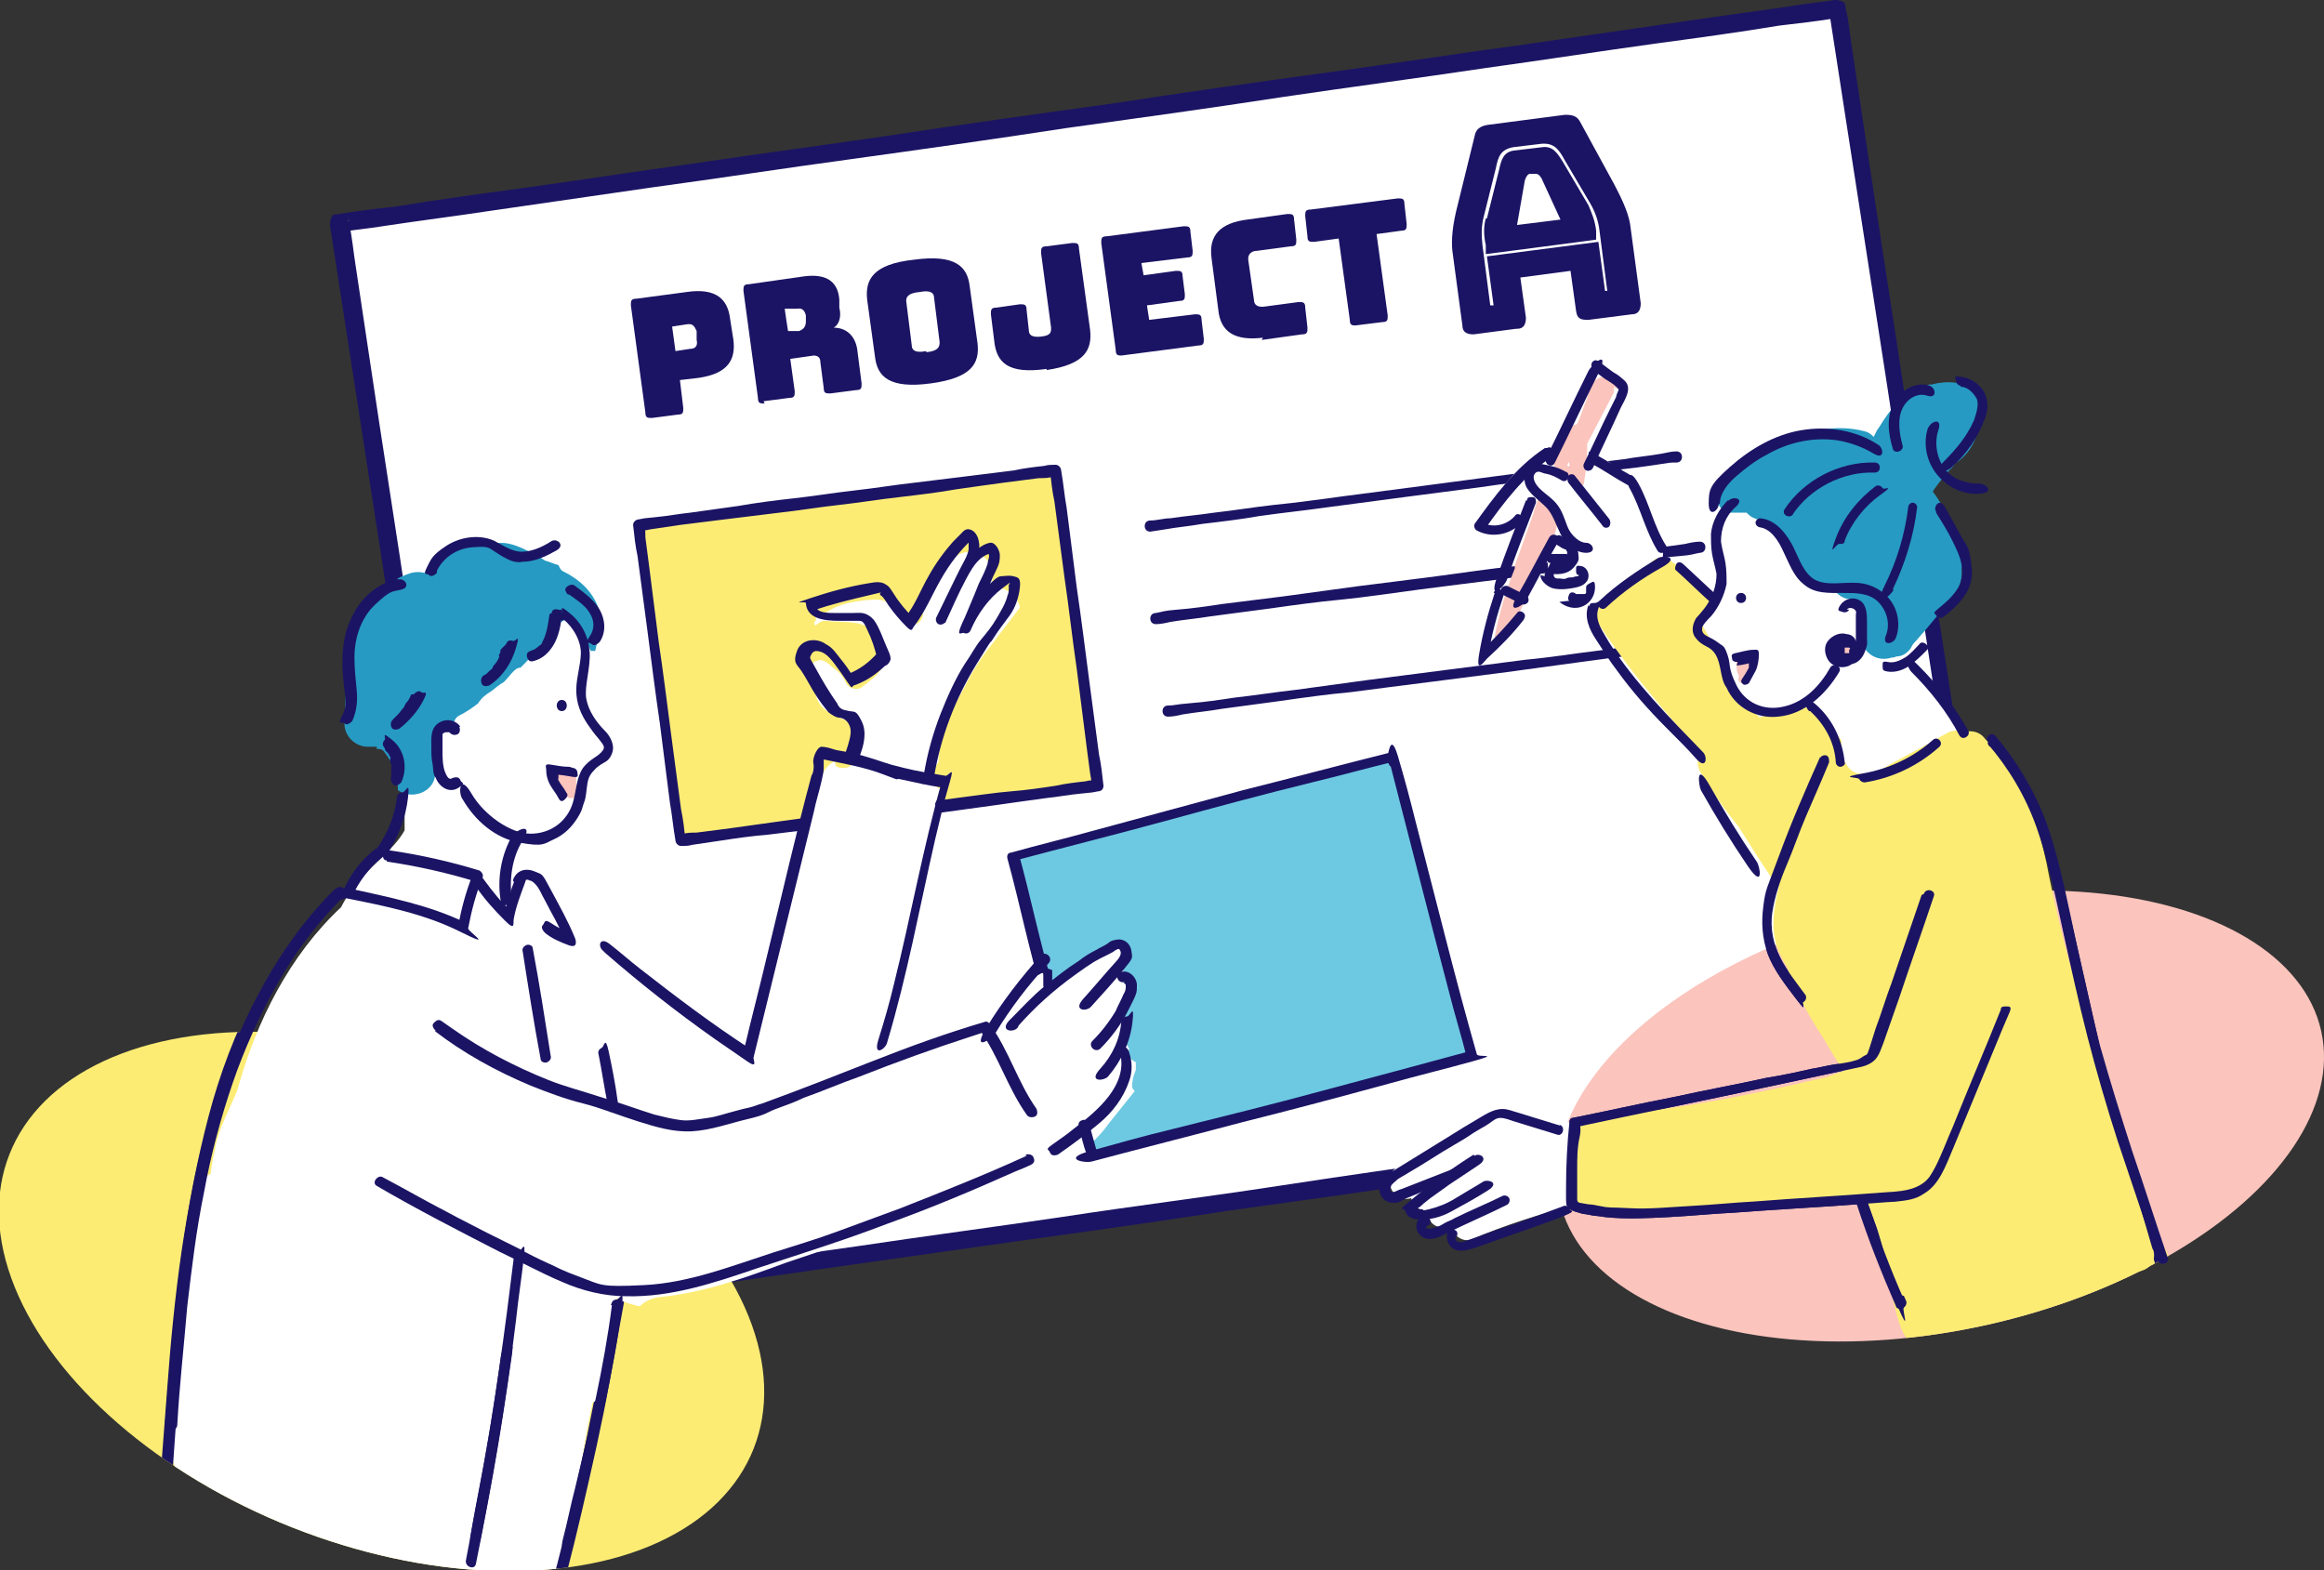 <?xml version="1.0" encoding="UTF-8"?>
<svg id="_レイヤー_1" data-name="レイヤー_1" xmlns="http://www.w3.org/2000/svg" version="1.1" xmlns:xlink="http://www.w3.org/1999/xlink" viewBox="0 0 208.5 140.9">
  <rect x="0" y="0" width="208.5" height="140.9" fill="#333333" stroke="none"/>
  <!-- Generator: Adobe Illustrator 29.2.1, SVG Export Plug-In . SVG Version: 2.1.0 Build 116)  -->
  <defs>
    <style>
      .st0 {
        fill: #fcec74;
      }

      .st1 {
        fill: #6dc9e2;
      }

      .st2 {
        fill: #269ac2;
      }

      .st3 {
        fill: #fff;
      }

      .st4 {
        clip-path: url(#clippath-1);
      }

      .st5 {
        fill: #1b1464;
      }

      .st6 {
        fill: #fbc4bd;
      }

      .st7 {
        clip-path: url(#clippath);
      }
    </style>
    <clipPath id="clippath">
      <ellipse class="st0" cx="34.3" cy="116.7" rx="21.8" ry="35.9" transform="translate(-86.9 105.7) rotate(-68.4)"/>
    </clipPath>
    <clipPath id="clippath-1">
      <ellipse class="st6" cx="174" cy="100.3" rx="35" ry="19.2" transform="translate(-17.6 40.2) rotate(-12.6)"/>
    </clipPath>
  </defs>
  <g>
    <polygon class="st3" points="179.8 97.8 45.3 116.9 30.5 19.9 164.9 .8 179.8 97.8"/>
    <path class="st5" d="M179.6,97.1c-1.2.2-2.4.3-3.6.5-3.3.5-6.5.9-9.8,1.4-4.8.7-9.7,1.4-14.5,2.1l-17.6,2.5c-6.5.9-12.9,1.8-19.4,2.8s-13,1.8-19.5,2.8c-6.1.9-12.2,1.7-18.2,2.6-5.1.7-10.2,1.5-15.3,2.2-3.7.5-7.4,1-11,1.6s-3.5.4-5.3.7-.2,0-.2,0l1,.6c-.5-3.2-1-6.5-1.5-9.7-1.2-7.7-2.4-15.5-3.6-23.2l-4.3-27.9c-1.2-8.1-2.5-16.2-3.7-24.3-.4-2.7-.8-5.3-1.2-8-.2-1.2-.3-2.6-.6-3.8s0-.1,0-.2l-.6,1c1.2-.2,2.4-.3,3.6-.5,3.3-.5,6.5-.9,9.8-1.4,4.8-.7,9.7-1.4,14.5-2.1,5.9-.8,11.7-1.7,17.6-2.5,6.5-.9,12.9-1.8,19.4-2.8,6.5-.9,13-1.8,19.5-2.8,6.1-.9,12.2-1.7,18.2-2.6,5.1-.7,10.2-1.5,15.3-2.2,3.7-.5,7.4-1,11-1.6,1.7-.2,3.5-.4,5.3-.7,0,0,.2,0,.2,0l-1-.6c.5,3.2,1,6.5,1.5,9.7,1.2,7.7,2.4,15.5,3.6,23.2,1.4,9.3,2.9,18.6,4.3,27.9,1.2,8.1,2.5,16.2,3.7,24.3.4,2.7.8,5.3,1.2,8s.3,2.5.6,3.8,0,.1,0,.2c.2,1,1.7.6,1.5-.4-.5-3.2-1-6.5-1.5-9.7-1.2-7.7-2.4-15.5-3.6-23.2s-2.9-18.6-4.3-27.9c-1.2-8.1-2.5-16.2-3.7-24.3-.4-2.7-.8-5.3-1.2-8s-.3-2.5-.6-3.8,0-.1,0-.2c0-.5-.6-.6-1-.6-1.2.2-2.4.3-3.6.5-3.3.5-6.5.9-9.8,1.4-4.8.7-9.7,1.4-14.5,2.1-5.9.8-11.7,1.7-17.6,2.5s-12.9,1.8-19.4,2.8c-6.5.9-13,1.8-19.5,2.8-6.1.9-12.2,1.7-18.2,2.6-5.1.7-10.2,1.5-15.3,2.2-3.7.5-7.4,1-11,1.6-1.7.2-3.5.4-5.3.7s-.2,0-.2,0c-.5,0-.6.6-.6,1,.5,3.2,1,6.5,1.5,9.7,1.2,7.7,2.4,15.5,3.6,23.2s2.9,18.6,4.3,27.9,2.5,16.2,3.7,24.3c.4,2.7.8,5.3,1.2,8,.2,1.3.3,2.5.6,3.8s0,.1,0,.2c0,.5.6.6,1,.6,1.2-.2,2.4-.3,3.6-.5,3.3-.5,6.5-.9,9.8-1.4,4.8-.7,9.7-1.4,14.5-2.1l17.6-2.5c6.5-.9,12.9-1.8,19.4-2.8,6.5-.9,13-1.8,19.5-2.8,6.1-.9,12.2-1.7,18.2-2.6,5.1-.7,10.2-1.5,15.3-2.2,3.7-.5,7.4-1,11-1.6,1.7-.2,3.5-.4,5.3-.7s.2,0,.2,0c1-.1.6-1.7-.4-1.5Z"/>
  </g>
  <g>
    <g>
      <path class="st5" d="M58.5,37.5c-.4,0-.6,0-.6-.5l-1.3-9.6c0-.4,0-.6.5-.6l4.5-.6c2.7-.4,3.7.7,3.9,2.4l.3,1.9c.2,1.7-.4,3-3.1,3.4l-1.7.2.3,2.5c0,.4,0,.6-.5.6l-2.3.3ZM60.6,31.5l1.3-.2c.6,0,.7-.4.6-.8v-.8c-.2-.4-.3-.7-.9-.6l-1.3.2.3,2.2Z"/>
      <path class="st5" d="M68.6,36.2c-.4,0-.6,0-.6-.5l-1.3-9.6c0-.4,0-.6.5-.6l4.9-.7c2.2-.3,3.1.6,3.2,2.1v.7c.2.8,0,1.5-.5,1.8,1.1,0,1.9.7,2.1,1.9l.4,3.1c0,.4,0,.6-.5.6l-2.3.3c-.4,0-.6,0-.6-.5l-.3-2.3c0-.4-.2-.6-.6-.6l-2.1.3.4,2.9c0,.4,0,.6-.5.6l-2.3.3ZM70.6,29.7h1.1c.5-.2.6-.5.6-.9v-.5c-.1-.4-.3-.7-.8-.6h-1.1c0,.1.3,2,.3,2Z"/>
      <path class="st5" d="M83.5,34.4c-3.7.5-4.8-.6-5-2.4l-.7-5.1c-.2-1.8.5-3.2,4.2-3.6,3.7-.5,4.8.6,5,2.4l.7,5.1c.2,1.8-.5,3.1-4.2,3.6ZM83.1,31.6c1.1-.1,1.2-.5,1.2-.9l-.5-4c0-.4-.3-.7-1.3-.5-1.1.1-1.2.5-1.2.8l.5,4c0,.4.3.7,1.3.5Z"/>
      <path class="st5" d="M93.9,33.1c-3.5.5-4.5-.6-4.7-2.5l-.3-2.4c0-.4,0-.6.5-.6l2.1-.3c.4,0,.6,0,.6.5l.2,1.8c0,.4.2.7,1.1.6.9-.1.9-.4.9-.8l-.9-6.7c0-.4,0-.6.5-.6l2.3-.3c.4,0,.6,0,.6.5l1,7.3c.2,1.8-.5,3.1-3.9,3.6Z"/>
      <path class="st5" d="M100.7,31.9c-.4,0-.6,0-.6-.5l-1.3-9.6c0-.4,0-.6.5-.6l6.9-.9c.4,0,.6,0,.6.5l.2,1.7c0,.4,0,.6-.5.6l-4.1.5.2,1.1,2.9-.4c.4,0,.6,0,.6.5l.2,1.6c0,.4,0,.6-.5.6l-2.9.4.2,1.3,4.1-.5c.4,0,.6,0,.6.5l.2,1.7c0,.4,0,.6-.5.6l-6.9.9Z"/>
      <path class="st5" d="M113.3,30.3c-2.5.3-3.8-.5-4-2.5l-.6-4.6c-.3-2.1.8-3.2,3.2-3.5l3.6-.5c.4,0,.6,0,.6.5l.2,1.8c0,.4,0,.6-.5.6l-3,.4c-.6,0-.9.4-.8.9l.5,3.5c0,.5.4.7,1,.6l3-.4c.4,0,.6,0,.6.5l.2,1.8c0,.4,0,.6-.5.6l-3.6.5Z"/>
      <path class="st5" d="M121.7,29.2c-.4,0-.6,0-.6-.5l-1-7.3-2.2.3c-.4,0-.6,0-.6-.5l-.2-1.8c0-.4,0-.6.5-.6l7.8-1c.4,0,.6,0,.6.5l.2,1.8c0,.4,0,.6-.5.6l-2.2.3,1,7.3c0,.4,0,.6-.5.6l-2.4.3Z"/>
    </g>
    <path class="st5" d="M136,29.5l-3.8.5c-.6,0-1-.2-1-.8l-.9-6.7c-.1-1,0-2.3.5-4.2l1.5-6.1c.1-.6.5-.9,1.2-1l6.9-.9c.7,0,1.1.1,1.4.7l3,5.5c.9,1.7,1.4,2.9,1.5,4l.9,6.7c0,.6-.2,1-.8,1l-3.9.5c-.7,0-1-.1-1.1-.8l-.5-3.6-4.5.6.5,3.6c0,.6-.2,1-.8,1ZM144.2,26.1l-.7-5.4c-.1-.9-.4-1.7-.8-2.4l-2.3-3.9c-.5-.9-.9-1.6-2.1-1.5l-2.5.3c-1.2.2-1.4.9-1.6,1.9l-1.1,4.4c-.2.8-.2,1.6-.1,2.5l.7,5.4h.3s-.6-4.4-.6-4.4l10-1.3.6,4.4h.3ZM133.4,19.6l1.1-4.4c.2-.9.4-1.6,1.4-1.7l2.5-.3c.9-.1,1.3.5,1.8,1.3l2.3,3.9c.3.7.6,1.4.7,2.3v.8c.1,0-9.9,1.3-9.9,1.3v-.8c-.2-.9-.2-1.7,0-2.4ZM136,20.2l4-.5-1.7-3.7c-.2-.3-.3-.4-.5-.4h-.6c-.2.1-.3.3-.4.6l-.7,4Z"/>
  </g>
  <g>
    <g>
      <rect class="st0" x="59.1" y="44.4" width="37.6" height="28.6" transform="translate(-7 10.7) rotate(-7.5)"/>
      <path class="st5" d="M98.4,70c-.3,0-.7,0-1,.1-.9.1-1.8.2-2.7.4-1.3.2-2.7.4-4,.5s-3.3.4-4.9.6-3.6.5-5.4.7c-1.8.2-3.6.5-5.4.7l-5.1.7-4.3.6-3.1.4c-.5,0-1,0-1.5.2s0,0,0,0l.5.5c-.1-.9-.2-1.9-.4-2.8-.3-2.3-.6-4.5-.9-6.8s-.7-5.5-1.1-8.2l-.9-7.1-.3-2.3c0-.4,0-.7-.1-1.1s0,0,0,0l-.5.5c.3,0,.7,0,1-.1l2.7-.4,4-.5c1.6-.2,3.3-.4,4.9-.6,1.8-.2,3.6-.5,5.4-.7,1.8-.2,3.6-.5,5.4-.7,1.7-.2,3.4-.4,5.1-.7,1.4-.2,2.8-.4,4.3-.6l3.1-.4c.5,0,1,0,1.5-.2s0,0,0,0l-.5-.5c.1.9.2,1.9.4,2.8.3,2.3.6,4.5.9,6.8.4,2.7.7,5.5,1.1,8.2.3,2.4.6,4.7.9,7.1s.3,2.3.5,3.4,0,0,0,0c0,.3.2.5.5.5s.5-.2.5-.5c-.1-.9-.2-1.9-.4-2.8-.3-2.3-.6-4.5-.9-6.8s-.7-5.5-1.1-8.2l-.9-7.1c-.2-1.1-.3-2.3-.5-3.4s0,0,0,0c0-.2-.2-.5-.5-.5s-.7,0-1,.1c-.9.1-1.8.2-2.7.4l-4,.5c-1.6.2-3.3.4-4.9.6-1.8.2-3.6.5-5.4.7-1.8.2-3.6.5-5.4.7s-3.4.4-5.1.7l-4.3.6c-1,.1-2,.3-3.1.4s-1,.1-1.5.2,0,0,0,0c-.2,0-.5.2-.5.5.1.9.2,1.9.4,2.8.3,2.3.6,4.5.9,6.8s.7,5.5,1.1,8.2c.3,2.4.6,4.7.9,7.1.2,1.1.3,2.3.5,3.4s0,0,0,0c0,.2.2.5.5.5s.7,0,1-.1l2.7-.4c1.3-.2,2.7-.4,4-.5l4.9-.6c1.8-.2,3.6-.5,5.4-.7,1.8-.2,3.6-.5,5.4-.7l5.1-.7c1.4-.2,2.8-.4,4.3-.6,1-.1,2-.3,3.1-.4s1-.1,1.5-.2,0,0,0,0c.3,0,.5-.2.5-.5s-.2-.5-.5-.5Z"/>
    </g>
    <path class="st5" d="M103.2,47.7l1.3-.2c1.1-.2,2.3-.3,3.4-.5,1.7-.2,3.4-.4,5.1-.7,2.1-.3,4.1-.5,6.2-.8,2.3-.3,4.5-.6,6.8-.9,2.3-.3,4.6-.6,6.9-.9,2.1-.3,4.3-.6,6.4-.8,1.8-.2,3.6-.5,5.4-.7s2.6-.3,3.9-.5,1.2-.2,1.8-.2,0,0,0,0c.3,0,.5-.2.5-.5s-.2-.5-.5-.5c-.4,0-.8.1-1.3.2-1.1.2-2.3.3-3.4.5-1.7.2-3.4.4-5.1.7s-4.1.5-6.2.8c-2.3.3-4.5.6-6.8.9s-4.6.6-6.9.9-4.3.6-6.4.8c-1.8.2-3.6.5-5.4.7-1.3.2-2.6.3-3.9.5-.6,0-1.2.2-1.8.2s0,0,0,0c-.3,0-.5.2-.5.5s.2.5.5.5h0Z"/>
    <path class="st5" d="M103.7,56c.4,0,.9-.1,1.3-.2,1.2-.2,2.4-.3,3.6-.5l5.3-.7c2.1-.3,4.3-.6,6.4-.8s4.7-.6,7-.9,4.7-.6,7.1-.9c2.2-.3,4.4-.6,6.6-.9l5.6-.7c1.3-.2,2.7-.4,4-.5s1.3-.2,1.9-.3,0,0,0,0c.3,0,.5-.2.5-.5s-.2-.5-.5-.5c-.4,0-.9.1-1.3.2-1.2.2-2.4.3-3.6.5l-5.3.7c-2.1.3-4.3.6-6.4.8s-4.7.6-7,.9-4.7.6-7.1.9c-2.2.3-4.4.6-6.6.9l-5.6.7c-1.3.2-2.7.4-4,.5s-1.3.2-1.9.3,0,0,0,0c-.3,0-.5.2-.5.5s.2.5.5.5h0Z"/>
    <path class="st5" d="M104.8,64.3c.4,0,.9-.1,1.3-.2,1.2-.2,2.4-.3,3.5-.5l5.2-.7c2.1-.3,4.2-.6,6.4-.8,2.3-.3,4.6-.6,7-.9,2.3-.3,4.7-.6,7-.9,2.2-.3,4.4-.6,6.6-.9s3.7-.5,5.5-.7c1.3-.2,2.7-.4,4-.5s1.3-.2,1.9-.2,0,0,0,0c.3,0,.5-.2.5-.5s-.2-.5-.5-.5c-.4,0-.9.1-1.3.2l-3.5.5c-1.7.2-3.5.5-5.2.7s-4.2.6-6.4.8c-2.3.3-4.6.6-7,.9-2.3.3-4.7.6-7,.9l-6.6.9c-1.8.2-3.7.5-5.5.7-1.3.2-2.7.4-4,.5s-1.3.2-1.9.2,0,0,0,0c-.3,0-.5.2-.5.5s.2.5.5.5h0Z"/>
  </g>
  <g>
    <g>
      <ellipse class="st0" cx="34.3" cy="116.7" rx="21.8" ry="35.9" transform="translate(-86.9 105.7) rotate(-68.4)"/>
      <g class="st7">
        <path class="st3" d="M50.7,137.5c.4-1.7,1-3.4,1.3-4.9,0,0,0,0,0-.1.5-3.9,1.4-7.9,2.3-11.7-.2-.9-1-1.5-2-1.6-5.8-.3-11.2-2.6-16.5-4.7-3.1-1.3-6.2-2.5-9.4-3.4-.3-.7-1-1.2-1.7-1.3h0c0-1.4-1.1-2.1-2.2-2.1,0,0,0,0,0,0,.4-2-1.7-3.1-3.1-2.5-.8.1-1.6.7-1.8,1.5-.3,1.5-.6,3.1-.9,4.6,0,0,0,.1,0,.2-.3,1.6-.5,3.3-.6,4.9-.1.7-.2,1.4-.3,1.9-.3,2.3-.4,4.6-.4,6.9,0,.8,0,1.7,0,2.5-.1.9-.1,1.9,0,2.8.3,1.8,1.3,3.1,2.8,4.1.2.1.3.2.5.3,1.9,1.7,4.4,2.9,6.7,3.8,3.6,1.5,7.5,2.2,11.4,2.5,0,0,.2,0,.3,0,3.3.7,6.8,1.1,10.1,1.1,1,0,2-.1,2.8-.5,0-1.4.3-2.8.7-4.2Z"/>
        <g>
          <path class="st5" d="M50.6,55.6c.8.7,1.4,1.7,1.5,2.7s-.4,2.4-.4,3.6.4,2.2,1.1,3.2.7.9,1,1.3.5.6.3.9-.5.5-.8.7-.7.5-1,.9c-.6.9-.6,2.1-.9,3.1-.5,1.7-2,2.8-3.8,2.8s-4.2-1.7-5.3-3.6-1.2,0-.8.5c1.1,1.9,2.9,3.5,5.1,3.9s2.2.1,3.1-.3,1.6-1.1,2.1-1.9.4-.9.6-1.4.2-1.1.3-1.7.3-.9.7-1.3.7-.5,1-.7.6-.7.6-1.2-.3-1.1-.7-1.5c-.8-.8-1.5-1.8-1.7-2.9s.4-2.8.3-4.2-.7-2.6-1.8-3.5-.5-.2-.7,0-.2.5,0,.7h0Z"/>
          <path class="st5" d="M41.3,65.2c-.4-.6-1.3-.8-2-.3s-.6,1.4-.6,2.1,0,1,.1,1.5,0,.9.3,1.3c.3.8,1.2,1.4,2,.9s.3-.4.2-.7-.4-.3-.7-.2c-.4.3-.6-.4-.7-.6-.2-.6-.2-1.3-.2-1.9s0-.6,0-.9,0-.4,0-.5.2-.2.3-.2.2,0,.2,0,.1,0,.1,0c.2.2.4.3.7.2s.3-.5.2-.7h0Z"/>
          <path class="st5" d="M50.4,63.8c.6,0,.6-1,0-1s-.6,1,0,1h0Z"/>
          <path class="st5" d="M46,74.9c-1,1.7-1.4,3.8-1.1,5.8s.2.5.5.5.5-.2.5-.5c-.2-1.8,0-3.7,1-5.3s-.5-1-.8-.5h0Z"/>
          <path class="st5" d="M51.1,68.8c-.6,0-1.1-.1-1.7-.2s-.4.2-.4.4c0,.5.1,1,.4,1.5s.5.7.7,1.1.4.3.6.1.3-.4.1-.6c-.2-.4-.5-.7-.7-1.1s0,0,0-.1c0,0,0,0,0,0s0,0,0,0c0,0,0-.2,0-.3s0-.2,0-.3c0,0,0,0,0,0s0,0,0,0c0,0,0-.2,0-.2l-.4.4c.6,0,1.1.1,1.7.2s.4-.2.4-.4-.2-.4-.4-.4h0Z"/>
          <path class="st5" d="M34.6,67.4c.1,0,.2.2.3.3s0,0,0,0c0,0,0,0,0,0s0,.1.1.2,0,.1,0,.2,0,0,0,.1c0,0,0,0,0,0,0,.1,0,.3.1.4s0,.1,0,.2,0,0,0,0,0,0,0,.1c0,.1,0,.3,0,.4,0,0,0,.1,0,0s0,0,0,0c0,0,0,.1,0,.2s0,.1,0,.2,0,0,0,0c0,0,0,0,0,0-.1.2,0,.5.2.7s.5,0,.7-.2c.6-1.3.3-2.9-.8-3.8s-.5-.2-.7,0-.2.5,0,.7h0Z"/>
          <path class="st5" d="M34.7,77.3c2.7.4,5.4,1,8,1.8l-.3-.6c-.6,1.5-1,3-1.3,4.6l.7-.3c-3.3-1.6-6.9-2.3-10.5-3.1l.3.7c.6-1.3,1.5-2.5,2.6-3.4s-.2-1.1-.7-.7c-1.2,1-2.1,2.2-2.7,3.6s0,.6.3.7c3.5.7,7,1.4,10.2,3s.7,0,.7-.3c.3-1.6.7-3.1,1.3-4.6.1-.2-.1-.5-.3-.6-2.6-.8-5.3-1.4-8-1.8s-.5,0-.6.3,0,.6.3.6h0Z"/>
          <path class="st5" d="M47.1,79c0-.1.3-.1.4,0,.2,0,.4.2.5.3.4.4.6,1,.9,1.5.6,1.2,1.3,2.3,1.8,3.6l.6-.6c-.7-.3-1.3-.6-1.9-1s-.5,0-.7.2,0,.5.2.7c.6.5,1.3.8,2.1,1.1s.7-.3.6-.6c-.6-1.5-1.4-2.9-2.2-4.4s-.7-1.3-1.4-1.6-1.4-.2-1.8.4,0,.5.2.7.5,0,.7-.2h0Z"/>
          <path class="st5" d="M42.6,79.4c.8,1.2,1.7,2.2,2.7,3.2s.7.2.8-.2c.2-1.1.6-2.1,1-3.2s-.1-.5-.3-.6-.5,0-.6.3c-.4,1-.7,2.1-1,3.2l.8-.2c-1-.9-1.8-1.9-2.6-3s-.4-.3-.7-.2-.3.4-.2.7h0Z"/>
          <path class="st5" d="M35.6,71.6c-.2,1.6-.8,3.1-1.7,4.4s0,.5.2.7.5,0,.7-.2c1-1.5,1.6-3.2,1.8-4.9s-.2-.5-.5-.5-.5.2-.5.5h0Z"/>
          <path class="st5" d="M53.7,94.6c.3,1.5.5,2.9.8,4.4s.4.4.6.3.4-.3.3-.6c-.2-1.5-.5-3-.8-4.4s-.4-.4-.6-.3-.4.3-.3.6h0Z"/>
          <path class="st5" d="M39.2,51.2c.6-1.2,1.8-2,3.2-2.1s1.4,0,2,.4.8.5,1.2.7.9.3,1.3.2c1.1,0,2.1-.5,3-1s0-1.2-.5-.8c-.8.5-1.7.9-2.6.9s-1.7-.6-2.5-1c-1.4-.6-3.1-.3-4.3.5s-1.3,1.1-1.7,1.9,0,.5.2.7.5,0,.7-.2h0Z"/>
          <path class="st5" d="M51,53.3c.7.5,1.5,1,1.9,1.7.4.6.5,1.4,0,2.1s0,.5.2.7.5,0,.7-.2c.6-.9.5-2,0-2.9-.5-.9-1.5-1.6-2.3-2.2-.2-.1-.5,0-.7.2s0,.5.2.7h0Z"/>
          <path class="st5" d="M49.3,55.1c-.1.7-.2,1.5-.5,2.2s-.3.5-.5.7-.4.3-.7.4-.4.3-.3.6.3.4.6.3c.8-.2,1.4-.8,1.8-1.5s.6-1.6.7-2.5,0-.5-.3-.6-.6,0-.6.3h0Z"/>
          <path class="st5" d="M44.9,58.3c0,.1,0,.3-.1.4s0,.2,0,.2,0-.1,0,0,0,0,0,0c-.1.3-.3.6-.5.8s0,.1-.1.2c0,0,0,0,0,0,0,0,0,0,0,0,0,.1-.2.2-.3.3s-.2.2-.3.3,0,0,0,0,0,0,0,0c0,0-.1,0-.2.1-.2.1-.3.4-.2.7s.4.3.7.2c1.2-.8,2-2,2.4-3.4s0-.5-.3-.6-.5,0-.6.3h0Z"/>
          <path class="st5" d="M35.7,51.9c-1.7.4-3.2,1.6-4,3.2-1,1.8-1.1,3.9-.9,5.9s.4,2.2-.1,3.2,0,.5.2.7.5,0,.7-.2c.4-.9.5-1.8.4-2.8s-.2-1.9-.2-2.9c0-1.8.6-3.6,1.9-4.8s1.4-1.1,2.3-1.3.3-1.1-.3-.9h0Z"/>
          <path class="st5" d="M36.9,62.3c-.1.2-.2.5-.4.7s-.1.2-.2.3,0,0,0,0,0,0,0,0c0,0,0,.1-.1.2-.2.2-.3.4-.5.6s-.2.2-.3.3,0,0-.1.1,0,0,0,0c0,0,0,0,0,0-.2.2-.3.4-.2.7s.4.3.7.2c.9-.7,1.7-1.6,2.2-2.6s0-.5-.2-.7-.5,0-.7.2h0Z"/>
          <path class="st5" d="M30,79.8c-2.8,2.7-5.2,5.9-7,9.3-1.9,3.5-3.3,7.3-4.3,11.1s-1.8,8-2.4,12c-.6,4.1-1,8.3-1.3,12.4-.3,3.9-.6,7.9-.9,11.8s0,.9-.1,1.4.2.5.5.5.5-.2.5-.5c.4-3.9.6-7.7.9-11.6.3-4.1.7-8.1,1.2-12.2.5-4.1,1.2-8.1,2.2-12.1,1-3.8,2.2-7.6,4-11.1,1.7-3.4,3.8-6.7,6.5-9.4.3-.3.7-.7,1-1s-.2-1.1-.7-.7h0Z"/>
          <path class="st5" d="M54.3,85.5c3.1,2.7,6.4,5.3,9.8,7.7,1,.7,1.9,1.3,2.9,2s.6,0,.6-.3c.9-3.7,1.8-7.3,2.7-11,.9-3.7,1.8-7.3,2.7-11,.2-1,.5-1.9.7-2.8s.2-.9.2-1.4,0-.2,0-.4,0-.1,0-.2c0,0,0,0,0,0h-.2c1.9.4,3.8.7,5.6,1.4s.9.3,1.4.4.9.2,1.4.3c.9.2,1.9.4,2.8.5l-.4-.6c-1.7,6-2.8,12.2-4.3,18.2-.4,1.7-.9,3.4-1.4,5s.7.8.8.2c1.8-6,2.9-12.1,4.3-18.2.4-1.7.8-3.4,1.3-5.1s-.1-.5-.4-.6c-1.2-.2-2.5-.4-3.7-.7s-1.2-.3-1.8-.5-1.2-.4-1.9-.6-1.2-.3-1.8-.4-.6-.1-.9-.2-.7-.2-1-.2-.6.6-.7,1,0,.5,0,.7,0,.6-.2.9c-1.4,5.2-2.6,10.5-3.9,15.8-.7,3-1.5,6-2.2,9l.6-.3c-3.4-2.2-6.7-4.7-9.9-7.2-.9-.7-1.8-1.5-2.7-2.2s-1.1.2-.6.6h0Z"/>
          <path class="st5" d="M77,68c.6-.9.7-2.1.4-3.1-.2-.5-.5-1-.9-1.4s-1-.7-1.5-.9-1.1-.5-1.4-1-.4-1-.3-1.5.1-.4.3-.4.5.1.6.3c.5.3.9.7,1.4.9,1.1.4,2.4,0,3.2-.9s.7-2.3,0-3.2c-.7-1-1.8-1.4-2.8-1.8-.3-.1-1.2-.2-1.2-.7s.5-.7.8-.9c.5-.3,1.1-.3,1.7-.2s1.1.2,1.6.5c1.1.6,1.9,1.5,2.4,2.6s.9.2.9-.2c0,0,0,.2,0,0,0,.2,0,0,0,0s0-.1,0-.2c0-.2.2-.4.3-.6.3-.5.5-1,.8-1.5.6-1,1.1-2.1,1.8-3.1s1.3-1.7,2.2-2.5h-.5c0,.1.1.2.1.2,0,0,0,.1,0,.2,0,.2,0,.4,0,.6-.1.6-.5,1.2-.8,1.8-.7,1.4-1.4,2.9-2.1,4.3l.8.5c.6-1.3,1.2-2.7,1.9-4s1.2-2,2.3-2.3h-.4c.3.2,0,.7,0,1-.2.6-.5,1.2-.8,1.8-.5,1.3-1.1,2.6-1.6,3.9l.9.2c.6-1.4,1.6-2.8,2.8-3.7s.5-.4.6-.2c0,0,0,.2,0,.2,0,.2,0,.4-.1.6-.2.8-.6,1.4-1,2.1s-.9,1.3-1.4,1.9-.9,1.4-1.4,2.1c-.9,1.4-1.6,3-2.2,4.5-.7,1.8-1.2,3.6-1.5,5.4s0,.5.3.6.5,0,.6-.3c.6-3.6,1.9-7,3.8-10.1s1-1.5,1.5-2.3,1-1.4,1.5-2.1.8-1.6.9-2.5-.2-.9-.6-1-.8,0-1.1,0-.8.5-1.1.8-.7.7-1,1.1c-.6.8-1.1,1.6-1.5,2.6s.1.5.3.6.5,0,.6-.3c.5-1.2,1-2.4,1.5-3.6s.5-1.2.8-1.8.3-.9.3-1.3-.4-1.2-.9-1.1-.9.4-1.3.7c-.7.6-1.3,1.5-1.7,2.3-.6,1.2-1.2,2.5-1.8,3.7-.1.2,0,.5.2.6s.5,0,.6-.2c.8-1.7,1.7-3.5,2.5-5.2s.6-1.2.5-1.9-.1-.6-.3-.8-.3-.2-.4-.3c-.2,0-.4,0-.6.1-1.2,1.1-2.2,2.5-3,3.9s-.8,1.4-1.1,2.1-.5.9-.7,1.4-.4.6-.4.9l.9-.2c-.9-2.1-3.1-3.7-5.5-3.5-.6,0-1.2.2-1.7.5s-.9.8-1,1.3c-.2,1.5,1.6,1.7,2.6,2.1s1.9,1,1.9,2.1-.9,2-2,1.9-1.8-1.6-3.1-1.3c-1.4.4-1.2,2.3-.6,3.3.4.6,1,1,1.7,1.3s1.2.5,1.6,1.1c.7.9.7,2.1.1,3s.5,1,.8.5h0Z"/>
          <path class="st5" d="M94.5,72.6c5.3-.5,10.5-.9,15.8-1.2,5.3-.3,10.6-.6,15.9-.7,3,0,5.9-.2,8.9-.2l-.5-.4c.8,4.1,1.5,8.2,2.1,12.3.3,2,.5,4.1.8,6.1s.2.9,0,1.3-.3.5-.6.6c-.9.3-1.9.4-2.9.6-4,.9-8.1,1.6-12.1,2.3-4.1.7-8.1,1.3-12.2,1.8-4.1.5-8.2.9-12.3,1.2-.5,0-1,0-1.6.1l.5.4c-1.1-6.3-1.9-12.6-2.3-18.9-.1-1.8-.2-3.6-.3-5.4,0-.6-1-.6-1,0,.2,6.4.8,12.9,1.8,19.2.3,1.8.6,3.6.9,5.4s.3.4.5.4c4.2-.3,8.4-.7,12.6-1.2,4.2-.5,8.4-1.1,12.5-1.8,4.2-.7,8.3-1.5,12.5-2.3,1-.2,2.1-.4,3.1-.7s1.7-.5,1.9-1.4,0-.9,0-1.4-.1-1-.2-1.6c-.1-1.1-.3-2.1-.4-3.2-.6-4.2-1.2-8.4-2-12.6-.1-.5-.2-1-.3-1.5s-.3-.4-.5-.4c-5.3,0-10.6.2-15.8.5-5.3.2-10.6.5-15.9.9-3,.2-5.9.5-8.9.7-.3,0-.5.2-.5.5s.2.5.5.5h0Z"/>
          <path class="st5" d="M92.1,103.7c-3.7,1.7-7.5,3.2-11.3,4.7-1.9.7-3.8,1.4-5.7,2.1-1.9.7-3.9,1.3-5.8,1.9-3.7,1.2-7.5,2.7-11.5,2.9s-3.8,0-5.7-.7-1.9-.8-2.8-1.2-1.9-.9-2.8-1.4c-3.7-1.8-7.3-3.7-10.9-5.7-.4-.2-.9-.5-1.3-.7s-1,.5-.5.8c3.6,2.1,7.3,4,11,5.9,1.9.9,3.7,1.9,5.6,2.7,1.8.8,3.8,1.3,5.8,1.3,4,.1,7.9-1.2,11.7-2.5,3.9-1.3,7.8-2.5,11.7-4,3.9-1.4,7.7-3,11.5-4.7.5-.2,1-.4,1.4-.6s.3-.5.2-.7-.4-.3-.7-.2h0Z"/>
          <path class="st5" d="M39,92.5c2.6,2,5.5,3.6,8.6,4.9,1.5.6,3.1,1.2,4.7,1.6s3.3,1.1,4.9,1.6,3.2,1,4.9.9,3.3-.7,5-1.1,1.7-.6,2.5-.9,1.7-.6,2.5-1c1.7-.6,3.3-1.3,5-1.9,3.3-1.3,6.6-2.5,10-3.6s.8-.3,1.3-.4l-.5-.2c1.7,2.4,2.5,5.2,4.2,7.6.1.2.4.3.7.2s.3-.4.2-.7c-1.7-2.4-2.5-5.3-4.2-7.6-.1-.2-.3-.3-.5-.2-3.4,1-6.7,2.2-10,3.5-3.3,1.3-6.6,2.6-9.9,3.8-.4.1-.8.3-1.3.4s-.8.2-1.2.3c-.8.2-1.6.5-2.4.6s-1.6.3-2.4.2-1.6-.3-2.4-.5c-1.6-.5-3.2-1.1-4.9-1.6-1.5-.5-3.1-.9-4.6-1.5-3-1.2-5.9-2.7-8.6-4.6-.3-.2-.7-.5-1-.7s-.5,0-.7.2,0,.5.2.7h0Z"/>
          <path class="st5" d="M91.4,92c1.5-1.7,3.2-3.2,5-4.5s1.9-1.3,2.9-1.8.5-.3.7-.4.4-.3.5,0c.2.3-.2.8-.4,1-1,1.1-1.9,2.2-2.9,3.3s.3,1.2.7.7c1-1.1,2-2.2,2.9-3.3s.8-1,.7-1.7-.7-1.1-1.3-1-.6.2-.9.4-.6.3-.9.5c-.6.3-1.1.6-1.6,1-1.1.7-2.1,1.5-3.1,2.3s-2.1,2-3.1,3,.3,1.2.7.7h0Z"/>
          <path class="st5" d="M100.8,88.2c.1,0,.2.1.2.2,0,.3,0,.5-.2.8-.2.5-.5,1-.7,1.5-.6,1-1.3,1.9-2.1,2.7-.4.4.2,1.1.7.7,1-1,1.9-2.2,2.6-3.6s.7-1.4.7-2.1-.7-1.4-1.4-1.2-.3,1.1.3.9h0Z"/>
          <path class="st5" d="M100.6,91.6c-.1,1.6-.8,3.1-1.9,4.3s.3,1.1.7.7c1.2-1.4,2-3.1,2.2-4.9s-.2-.5-.5-.5-.5.2-.5.5h0Z"/>
          <path class="st5" d="M102.2,93.6c0,1.5-1.2,2.9-2.2,3.9-1.1,1.2-2.2,2.3-3.5,3.4-.7.6-1.4,1.2-2.2,1.7s-.3.4-.2.7.4.3.7.2c1.4-1,2.8-2.1,4-3.3s1.2-1.2,1.8-1.9,1.1-1.3,1.6-2,.9-1.7.9-2.6-1-.6-1,0h0Z"/>
          <path class="st5" d="M93.4,85.7c-1.8,2-3.5,4.2-4.9,6.5s.5,1,.8.5c1.4-2.3,3-4.4,4.8-6.3.4-.5-.3-1.1-.7-.7h0Z"/>
          <path class="st5" d="M54.9,117c-.7,3.9-1.4,7.8-2.2,11.7s-1.7,7.8-2.7,11.6c-.6,2.2-1.1,4.3-1.7,6.5-.2.6.8.9.9.3,1.1-3.8,2.1-7.6,3-11.5.9-3.9,1.8-7.8,2.5-11.7.4-2.2.8-4.4,1.2-6.6s0-.5-.3-.6-.6,0-.6.3h0Z"/>
          <path class="st5" d="M46.9,85.4c.5,3.2,1,6.4,1.6,9.6,0,.3.4.4.6.3s.4-.3.3-.6c-.5-3.2-1-6.4-1.6-9.6,0-.3-.4-.4-.6-.3s-.4.3-.3.6h0Z"/>
          <path class="st5" d="M46.1,112.8c-.4,3.5-.9,7.1-1.4,10.6s-1.1,7.1-1.8,10.6c-.4,2-.7,4-1.1,6-.1.6.8.9.9.3.7-3.5,1.4-7.1,2-10.7.6-3.6,1.1-7.1,1.6-10.7.3-2,.5-4,.8-6.1s-.2-.5-.5-.5-.5.2-.5.5h0Z"/>
        </g>
      </g>
    </g>
    <g>
      <g>
        <g>
          <path class="st1" d="M94.1,88.7c-1.2-4-2-8-3.1-12,11.5-3,22.7-6.2,34.1-9,.3,1.1,0,0,0,0,2.4,9,4.5,17.9,7.1,26.8-11.5,3.2-22.7,5.9-34.2,9"/>
          <path class="st5" d="M94.5,88.6c-1.2-4-2-8-3.1-12l-.3.6c4.5-1.2,8.9-2.3,13.3-3.5,4.4-1.2,8.8-2.4,13.3-3.5,2.5-.6,5-1.3,7.5-1.9l-.6-.3c0,.1,0,.2,0,.4s0,.2,0,0l.7-.4h0c0,0,.1.2.2.3,0,0,0-.2,0-.2s0,0,0-.1c0-.2,0,0,0,.1h-.9c.9,3.5,1.8,7,2.7,10.5s1.8,7,2.7,10.4c.5,2,1.1,3.9,1.6,5.9l.3-.6c-4.4,1.2-8.9,2.4-13.4,3.6-4.4,1.2-8.9,2.3-13.3,3.4-2.5.6-5,1.3-7.5,2s-.3,1.1.3.9c4.5-1.2,8.9-2.3,13.4-3.5,4.4-1.1,8.9-2.3,13.3-3.5,2.5-.7,5-1.3,7.5-2s.4-.3.3-.6c-1-3.5-1.9-6.9-2.8-10.4-.9-3.5-1.8-7-2.7-10.5-.5-2-1-3.9-1.6-5.9s-.8-.4-.9,0,.1.9.3,1,.8,0,.7-.4,0-.4-.1-.6-.3-.4-.6-.3c-4.4,1.1-8.9,2.3-13.3,3.4-4.4,1.2-8.9,2.4-13.3,3.6-2.5.7-5,1.3-7.5,2-.3,0-.4.3-.3.6,1.1,4,1.9,8.1,3.1,12,.2.6,1.1.3.9-.3h0Z"/>
        </g>
        <path class="st3" d="M100.9,93.4c.1-.3.3-.7.4-1-.1,0-.2,0-.3,0,0-.4-.2-.7-.4-1,.5-.6.8-1.3.8-2.1,0-.1-.1-.2-.2-.2,0,0,0,0-.1-.1,0,0,.1-.2.2-.3-.3-.3-.5-.6-.7-.9.1-.6.3-1.2.4-1.8,0,0,0,0,0-.1,0,0,0-.1,0-.2,0,0,.1-.2.1-.3,0-.1,0-.3-.1-.3,0-.1-.1-.3-.3-.3,0,0-.1,0-.2,0,0,0,0,0,0,0-.7-.1-1.5,0-1.9.6-.2.2-.3.4-.5.6-.3,0-.6.2-.8.5-.5.4-.9.8-1.4,1.2,0,0-.1,0-.2-.1-.2.2-.5.3-.8.4-.6.2-1.2-.1-1.3-.7,0,0-.2,0-.3.1-1.4.6-2.2,1.8-2.5,3.2-.6,1-1.3,1.9-1.9,2.9-1.6-.9-3.3-1.1-5.2-.5-1.4.4-2.7,1-4.1,1.7.4-2.1.9-4.3,1.3-6.4,1.2-4.9,2.3-9.9,3.2-14.8,0-.5,0-.9-.2-1.3,0,0,0,0,0-.1.2-.4.3-.9.5-1.3-.3-.1-.6-.4-.6-.7-.1-.6,0-1.3.4-1.7,0-2.4,1.2-4.7,2.3-6.7.7-1.4,1.5-2.7,2.5-3.9.8-1.1,1.7-2.2,2.5-3.3-.1-.7-.7-1.3-1.3-1.6-.5-.2-1-.2-1.4,0,0,0,0-.1,0-.2.5-1,.3-2.3-.8-2.9-1-.6-2.3-.2-2.9.8-.8,1.3-1.5,2.7-2.3,4.1,0,.2,0,.3,0,.5,0,.2-.2.5-.3.6-.2.2-.5.2-.7.2-.2,0-.5-.2-.6-.3,0,0,0-.1-.1-.2,0,0-.2-.1-.3-.2-.7-.9-1.2-1.6-2.5-1.5-1.4.1-2.9.3-4.1,1.1-.3.2-.6.2-.8.1,0,0,0,0-.1.1,0,0,0,0,0,.1,0,0,0,0,0,.1,0,0-.1,0-.1.2,0,0,0,.1,0,.2-.2,0-.2.4,0,.4.2-.2.5-.4.8-.4,1.8.2,3.8-.2,4.9,1.5.5.8.7,1.7.3,2.6-.4.8-1.2,1.3-1.8,1.8-.5.4-1.2.2-1.5-.3-.2-.5-.5-.9-.9-1.2,0,0-.2-.1-.2-.2,0,0,0,0-.1,0,0,0,0,0,0,0-.2-.2-.5-.5-.8-.6-.2-.1-.4-.1-.6,0-.2,0-.4.2-.5.4,0,.1,0,.2,0,.3,0,0,0,.1,0,.2,0,.3.3.6.4.8,0,0,0,0,.1.1,0,0,0,0,0,0-.4,1,0,2.1.9,2.7.8.5,1.8.9,2.7,1.2,0,.4,0,.9,0,1.3,0,.4-.2.7-.3,1.1.3.6,0,1.5-.9,1.5s-.7-.3-.8-.6c-.6.3-1,.8-1.2,1.4-2.2,8.3-4.3,16.7-6,25.2-.6-.3-1.2-.5-1.7-.8-.3-.4-.7-.7-1.2-.9-.6-.2-1.1-.4-1.6-.6-4-2.3-7.6-5.2-10.8-8.5-.2-.2-.5-.4-.7-.5-.3-.3-.5-.5-.8-.8-.2-.2-.3-.3-.5-.4,0-.2,0-.3,0-.5-.8-.7-1.4-1.6-1.8-2.6,0-.1-.1-.3-.1-.4-.7-.3-1.6-.2-2.2.5.1-1,.2-2,.4-3,.7,0,1.5-.2,2.2-.5.5,0,1,0,1.5-.2.8-.5,1.4-1.1,1.7-1.9.2-.2.4-.5.6-.7,0-.6,0-1.3.1-2,.1-.7.6-1.3,1.2-1.6,1-.7,1.3-2.2.3-3.2-.6-.6-1.1-1.3-1.4-2-.2-.8-.3-1.6-.5-2.4,0-.2-.1-.4-.2-.6.1-1,.3-2,.5-3,.4-2-2-3.7-3.5-2.1-1.7,1.8-3.4,3.6-5.1,5.4-1.2-.3-2.1.4-2.5,1.5-.3.7-.6,1.4-.8,2.1-.1.2-.3.3-.4.5-.1.2-.3.3-.4.5-.3.2-.5.6-.7,1,0,0,0,.2,0,.3-.3.2-.5.4-.7.7-.2.3-.4.7-.6,1.1-.4.3-.7.7-.8,1.1-.5.2-.8.7-.9,1.3,0,.2,0,.4,0,.6,0,0,0,0,0,0,0,.7,0,1.5,0,2.2-.5.9-1.2,1.6-1.9,2.3-1.5,1.4-2.9,2.8-3.8,4.6-4.6,4.3-7.6,10.2-9.3,16.4-.6,1.5-1.8,3.7-2,5.3-.7,2.8-.5,5-.7,7.9-.1,1.4,1.1,2.1,2.3,2.1.7,1.6,3.3,1.9,4,0,0,.5-.1,1.1-.2,1.6-.2,2.4,3.8,2.9,4.2.6,0-.2,0-.4.1-.6.7.6,1.8.7,2.6.2.2.3.4.6.6.9.2.3.5.5.8.5,0,2,2.4,2.5,3.6,1.4.4,1.8,2.5,2.2,3.6,1.2.2.9.4,1.7.6,2.5.6,2.1,3.6,1.9,4.1,0,.4,0,.8-.3,1.1-.6,0,.2,0,.4,0,.5,0,.6.4,1,.9,1.3,0,.5.2,1.1.3,1.6.2,1.1,1.2,1.6,2.1,1.5.8.8,2.3,1,3.1.3,1.2,0,1.9-1,2-2.1.3-2.5.6-4.9.9-7.4.1,0,.2.1.4.2.6.2,1.1.4,1.7.5.4-.4,1-.7,1.6-.8,4.1-.4,7.7-1.7,11.5-3.1,3.5-1.2,7-2.3,10.5-3.4,3.6-1.1,7-2.6,10.6-3.9.2,0,.4-.2.7-.2.5-.4,1-.8,1.5-1.1,1.1-.6,2.3-.9,3.2-1.8.2-.3.6-.4.9-.3.5-.5,1.1-1.1,1.5-1.7.8-1,1.6-2,2.4-3-.2-.2-.3-.4-.2-.8,0-.4.2-.8.3-1.1,0-.2,0-.4,0-.6,0,0,0-.1,0-.1-.5-.2-.8-.7-.6-1.2Z"/>
        <path class="st2" d="M53.7,54.6c-.5-1.5-1.7-2.6-3.1-3.3-.3-.1-.4-.4-.5-.6-.4-.1-.8-.3-1.2-.4-.4-.3-.9-.5-1.4-.8-1-.5-2.1-1-3.2-.7-.5-.1-1-.2-1.6-.2-2,0-3.6,1.2-4.6,2.8-.4-.1-.8-.1-1.2,0-2.5.8-4.4,2.6-5.2,5.1-.8,2.6-.6,5.7-.8,8.4,0,1.2,1,2.1,2.1,2.1.3,0,.5,0,.8,0,0,0,0,.1,0,.2.3,0,.5,0,.7.3.8,1,1.2,2.2,1.2,3.4,1.4,1,3.7,0,3.3-2,.2-1.2.4-2.3.6-3.5.1,0,.2-.1.3-.2,0,0,.2,0,.3,0,.2,0,.4,0,.5-.1,0-.3.1-.7.5-.9.6-.3,1.2-.7,1.7-1.1.3-.5.7-.8,1.2-1.1.4-.3.7-.6,1.1-.8.3-.3.6-.7.9-1,.2-.2.4-.3.6-.3.6-.6,1.2-1.2,1.7-1.9.4-.5.8-1,1.1-1.5.1,0,.2,0,.4,0,.1-.7,1.1-1.3,1.7-.5.6.8,1,1.6,1.4,2.4,0,0,0,0,.1,0,0,0,.2,0,.3,0,.3-1.2.4-2.4,0-3.6Z"/>
        <path class="st6" d="M51.6,69.2c0-.1-.2-.2-.4-.2-.4,0-.8,0-1.2,0-.2,0-.3,0-.4.2,0,.1-.1.3,0,.4.2.4.3.8.5,1.2,0,.1,0,.2.2.3,0,0,0,0,.1,0,.1.2.4.4.7.5.2,0,.3,0,.4,0,.1,0,.2-.2.2-.4,0-.3,0-.6,0-.9,0-.1,0-.3,0-.4,0,0,0-.1,0-.2,0,0,0,0,0,0,0,0,0,0,0-.1,0-.2,0-.3,0-.4Z"/>
      </g>
      <g>
        <path class="st5" d="M50.6,55.6c.8.7,1.4,1.7,1.5,2.7s-.4,2.4-.4,3.6.4,2.2,1.1,3.2.7.9,1,1.3.5.6.3.9-.5.5-.8.7-.7.5-1,.9c-.6.9-.6,2.1-.9,3.1-.5,1.7-2,2.8-3.8,2.8s-4.2-1.7-5.3-3.6-1.2,0-.8.5c1.1,1.9,2.9,3.5,5.1,3.9s2.2.1,3.1-.3,1.6-1.1,2.1-1.9.4-.9.6-1.4.2-1.1.3-1.7.3-.9.7-1.3.7-.5,1-.7.6-.7.6-1.2-.3-1.1-.7-1.5c-.8-.8-1.5-1.8-1.7-2.9s.4-2.8.3-4.2-.7-2.6-1.8-3.5-.5-.2-.7,0-.2.5,0,.7h0Z"/>
        <path class="st5" d="M41.3,65.2c-.4-.6-1.3-.8-2-.3s-.6,1.4-.6,2.1,0,1,.1,1.5,0,.9.3,1.3c.3.8,1.2,1.4,2,.9s.3-.4.2-.7-.4-.3-.7-.2c-.4.3-.6-.4-.7-.6-.2-.6-.2-1.3-.2-1.9s0-.6,0-.9,0-.4,0-.5.2-.2.3-.2.2,0,.2,0,.1,0,.1,0c.2.2.4.3.7.2s.3-.5.2-.7h0Z"/>
        <path class="st5" d="M50.4,63.8c.6,0,.6-1,0-1s-.6,1,0,1h0Z"/>
        <path class="st5" d="M46,74.9c-1,1.7-1.4,3.8-1.1,5.8s.2.5.5.5.5-.2.5-.5c-.2-1.8,0-3.7,1-5.3s-.5-1-.8-.5h0Z"/>
        <path class="st5" d="M51.1,68.8c-.6,0-1.1-.1-1.7-.2s-.4.2-.4.4c0,.5.1,1,.4,1.5s.5.7.7,1.1.4.3.6.1.3-.4.1-.6c-.2-.4-.5-.7-.7-1.1s0,0,0-.1c0,0,0,0,0,0s0,0,0,0c0,0,0-.2,0-.3s0-.2,0-.3c0,0,0,0,0,0s0,0,0,0c0,0,0-.2,0-.2l-.4.4c.6,0,1.1.1,1.7.2s.4-.2.4-.4-.2-.4-.4-.4h0Z"/>
        <path class="st5" d="M34.6,67.4c.1,0,.2.2.3.3s0,0,0,0c0,0,0,0,0,0s0,.1.1.2,0,.1,0,.2,0,0,0,.1c0,0,0,0,0,0,0,.1,0,.3.1.4s0,.1,0,.2,0,0,0,0,0,0,0,.1c0,.1,0,.3,0,.4,0,0,0,.1,0,0s0,0,0,0c0,0,0,.1,0,.2s0,.1,0,.2,0,0,0,0c0,0,0,0,0,0-.1.2,0,.5.2.7s.5,0,.7-.2c.6-1.3.3-2.9-.8-3.8s-.5-.2-.7,0-.2.5,0,.7h0Z"/>
        <path class="st5" d="M34.7,77.3c2.7.4,5.4,1,8,1.8l-.3-.6c-.6,1.5-1,3-1.3,4.6l.7-.3c-3.3-1.6-6.9-2.3-10.5-3.1l.3.7c.6-1.3,1.5-2.5,2.6-3.4s-.2-1.1-.7-.7c-1.2,1-2.1,2.2-2.7,3.6s0,.6.3.7c3.5.7,7,1.4,10.2,3s.7,0,.7-.3c.3-1.6.7-3.1,1.3-4.6.1-.2-.1-.5-.3-.6-2.6-.8-5.3-1.4-8-1.8s-.5,0-.6.3,0,.6.3.6h0Z"/>
        <path class="st5" d="M47.1,79c0-.1.3-.1.4,0,.2,0,.4.2.5.3.4.4.6,1,.9,1.5.6,1.2,1.3,2.3,1.8,3.6l.6-.6c-.7-.3-1.3-.6-1.9-1s-.5,0-.7.2,0,.5.2.7c.6.5,1.3.8,2.1,1.1s.7-.3.6-.6c-.6-1.5-1.4-2.9-2.2-4.4s-.7-1.3-1.4-1.6-1.4-.2-1.8.4,0,.5.2.7.5,0,.7-.2h0Z"/>
        <path class="st5" d="M42.6,79.4c.8,1.2,1.7,2.2,2.7,3.2s.7.2.8-.2c.2-1.1.6-2.1,1-3.2s-.1-.5-.3-.6-.5,0-.6.3c-.4,1-.7,2.1-1,3.2l.8-.2c-1-.9-1.8-1.9-2.6-3s-.4-.3-.7-.2-.3.4-.2.7h0Z"/>
        <path class="st5" d="M35.6,71.6c-.2,1.6-.8,3.1-1.7,4.4s0,.5.2.7.5,0,.7-.2c1-1.5,1.6-3.2,1.8-4.9s-.2-.5-.5-.5-.5.2-.5.5h0Z"/>
        <path class="st5" d="M53.7,94.6c.3,1.5.5,2.9.8,4.4s.4.4.6.3.4-.3.3-.6c-.2-1.5-.5-3-.8-4.4s-.4-.4-.6-.3-.4.3-.3.6h0Z"/>
        <path class="st5" d="M39.2,51.2c.6-1.2,1.8-2,3.2-2.1s1.4,0,2,.4.8.5,1.2.7.9.3,1.3.2c1.1,0,2.1-.5,3-1s0-1.2-.5-.8c-.8.5-1.7.9-2.6.9s-1.7-.6-2.5-1c-1.4-.6-3.1-.3-4.3.5s-1.3,1.1-1.7,1.9,0,.5.2.7.5,0,.7-.2h0Z"/>
        <path class="st5" d="M51,53.3c.7.5,1.5,1,1.9,1.7.4.6.5,1.4,0,2.1s0,.5.2.7.5,0,.7-.2c.6-.9.5-2,0-2.9-.5-.9-1.5-1.6-2.3-2.2-.2-.1-.5,0-.7.2s0,.5.2.7h0Z"/>
        <path class="st5" d="M49.3,55.1c-.1.7-.2,1.5-.5,2.2s-.3.5-.5.7-.4.3-.7.4-.4.3-.3.6.3.4.6.3c.8-.2,1.4-.8,1.8-1.5s.6-1.6.7-2.5,0-.5-.3-.6-.6,0-.6.3h0Z"/>
        <path class="st5" d="M44.9,58.3c0,.1,0,.3-.1.4s0,.2,0,.2,0-.1,0,0,0,0,0,0c-.1.3-.3.6-.5.8s0,.1-.1.2c0,0,0,0,0,0,0,0,0,0,0,0,0,.1-.2.2-.3.3s-.2.2-.3.3,0,0,0,0,0,0,0,0c0,0-.1,0-.2.1-.2.1-.3.4-.2.7s.4.3.7.2c1.2-.8,2-2,2.4-3.4s0-.5-.3-.6-.5,0-.6.3h0Z"/>
        <path class="st5" d="M35.7,51.9c-1.7.4-3.2,1.6-4,3.2-1,1.8-1.1,3.9-.9,5.9s.4,2.2-.1,3.2,0,.5.2.7.5,0,.7-.2c.4-.9.5-1.8.4-2.8s-.2-1.9-.2-2.9c0-1.8.6-3.6,1.9-4.8s1.4-1.1,2.3-1.3.3-1.1-.3-.9h0Z"/>
        <path class="st5" d="M36.9,62.3c-.1.2-.2.5-.4.7s-.1.2-.2.3,0,0,0,0,0,0,0,0c0,0,0,.1-.1.2-.2.2-.3.4-.5.6s-.2.2-.3.3,0,0-.1.1,0,0,0,0c0,0,0,0,0,0-.2.2-.3.4-.2.7s.4.3.7.2c.9-.7,1.7-1.6,2.2-2.6s0-.5-.2-.7-.5,0-.7.2h0Z"/>
        <path class="st5" d="M30,79.8c-2.2,2.2-4.1,4.7-5.7,7.4s-2.9,5.5-4,8.4-2.1,6.6-2.8,9.9c-.7,3.4-1.2,6.8-1.6,10.2-.4,3.6-.7,7.2-1,10.8s0,.9,0,1.4.9.6,1,0c.2-3.6.6-7.1.9-10.7.4-3.4.8-6.8,1.5-10.2.6-3.3,1.5-6.7,2.6-9.9,1-2.9,2.3-5.8,3.8-8.5s3.3-5.2,5.4-7.4c.3-.3.5-.6.8-.8.4-.4-.2-1.1-.7-.7h0Z"/>
        <path class="st5" d="M54.3,85.5c3.1,2.7,6.4,5.3,9.8,7.7,1,.7,1.9,1.3,2.9,2s.6,0,.6-.3c.9-3.7,1.8-7.3,2.7-11,.9-3.7,1.8-7.3,2.7-11,.2-1,.5-1.9.7-2.8s.2-.9.2-1.4,0-.2,0-.4,0-.1,0-.2c0,0,0,0,0,0h-.2c1.9.4,3.8.7,5.6,1.4s.9.3,1.4.4.9.2,1.4.3c.9.2,1.9.4,2.8.5l-.4-.6c-1.7,6-2.8,12.2-4.3,18.2-.4,1.7-.9,3.4-1.4,5s.7.8.8.2c1.8-6,2.9-12.1,4.3-18.2.4-1.7.8-3.4,1.3-5.1s-.1-.5-.4-.6c-1.2-.2-2.5-.4-3.7-.7s-1.2-.3-1.8-.5-1.2-.4-1.9-.6-1.2-.3-1.8-.4-.6-.1-.9-.2-.7-.2-1-.2-.6.6-.7,1,0,.5,0,.7,0,.6-.2.9c-1.4,5.2-2.6,10.5-3.9,15.8-.7,3-1.5,6-2.2,9l.6-.3c-3.4-2.2-6.7-4.7-9.9-7.2-.9-.7-1.8-1.5-2.7-2.2s-1.1.2-.6.6h0Z"/>
        <path class="st5" d="M77.1,67.9c.4-1,.7-2.2.2-3.2s-.6-.8-1.1-.9-.5-.1-.7-.2-.3-.3-.4-.5c-.7-1-1.3-2-1.9-3.1s-.6-.9-.4-1.3.6-.3.9-.2c.5.2.9.7,1.2,1.1s.8,1.1,1.2,1.7.3.3.5.2c.9-.3,1.7-.8,2.4-1.4s.3-.3.5-.4.4-.4.4-.6-.1-.5-.2-.7-.2-.5-.3-.7c-.2-.5-.4-1-.6-1.4s-.4-.8-.9-1.1-.9-.2-1.4-.2-1,0-1.6,0-1.6,0-1.7-.6l-.3.4c1.7-.6,3.4-1,5.1-1.4s.7-.2,1,0,.5.6.7.9c.5.7,1,1.3,1.6,1.9s.5.2.7,0c1-1.3,1.6-2.8,2.4-4.2.8-1.4,1.7-2.6,2.9-3.7h-.5c0,.1.1.2.1.2,0,0,0,.1,0,.2,0,.2,0,.4,0,.6-.1.6-.5,1.2-.8,1.8-.7,1.4-1.4,2.9-2.1,4.3l.8.5c.6-1.3,1.2-2.7,1.9-4s1.2-2,2.3-2.3h-.4c.3.2,0,.7,0,1-.2.6-.5,1.2-.8,1.8-.5,1.3-1.1,2.6-1.6,3.9l.9.2c.6-1.4,1.6-2.8,2.8-3.7s.5-.4.6-.2c0,0,0,.2,0,.2,0,.2,0,.4-.1.6-.2.8-.6,1.4-1,2.1s-.9,1.3-1.4,1.9-.9,1.4-1.4,2.1c-.9,1.4-1.6,3-2.2,4.5-.7,1.8-1.2,3.6-1.5,5.4s0,.5.3.6.5,0,.6-.3c.6-3.6,1.9-7,3.8-10.1s1-1.5,1.5-2.3,1-1.4,1.5-2.1.8-1.6.9-2.5-.2-.9-.6-1-.8,0-1.1,0-.8.5-1.1.8-.7.7-1,1.1c-.6.8-1.1,1.6-1.5,2.6s.1.5.3.6.5,0,.6-.3c.5-1.2,1-2.4,1.5-3.6s.5-1.2.8-1.8.3-.9.3-1.3-.4-1.2-.9-1.1-.9.4-1.3.7c-.7.6-1.3,1.5-1.7,2.3-.6,1.2-1.2,2.5-1.8,3.7-.1.2,0,.5.2.6s.5,0,.6-.2c.6-1.3,1.3-2.7,1.9-4s.6-1.2.9-1.9.3-.9.2-1.4-.4-.9-.8-1-.6.2-.8.4-.5.5-.7.7c-.8.9-1.6,2-2.2,3.1-.7,1.2-1.2,2.6-2.1,3.7h.7c-.6-.6-1.2-1.3-1.7-2.1s-.5-.7-.8-.9-.8-.2-1.3-.1c-1.9.3-3.7.8-5.5,1.4s-.4.2-.3.4c.1,1.7,2.3,1.6,3.5,1.6s.9,0,1.3,0,.5.4.7.8c.4.8.7,1.7.9,2.6v-.5c-.7.8-1.6,1.5-2.7,1.9l.5.2c-.3-.6-.7-1.1-1.1-1.6s-.7-1-1.3-1.3c-.8-.6-2.2-.5-2.6.6s0,1.2.4,1.8.7,1.2,1,1.7.7,1.1,1.1,1.6.3.4.6.6.5.3.8.3c.5.1.8.5.9,1s-.2,1.4-.4,2,0,.5.3.6.5,0,.6-.3h0Z"/>
        <path class="st5" d="M92.1,103.7c-3.7,1.7-7.5,3.2-11.3,4.7-1.9.7-3.8,1.4-5.7,2.1-1.9.7-3.9,1.3-5.8,1.9-3.7,1.2-7.5,2.7-11.5,2.9s-3.8,0-5.7-.7-1.9-.8-2.8-1.2-1.9-.9-2.8-1.4c-3.7-1.8-7.3-3.7-10.9-5.7-.4-.2-.9-.5-1.3-.7s-1,.5-.5.8c3.6,2.1,7.3,4,11,5.9,1.9.9,3.7,1.9,5.6,2.7,1.8.8,3.8,1.3,5.8,1.3,4,.1,7.9-1.2,11.7-2.5,3.9-1.3,7.8-2.5,11.7-4,3.9-1.4,7.7-3,11.5-4.7.5-.2,1-.4,1.4-.6s.3-.5.2-.7-.4-.3-.7-.2h0Z"/>
        <path class="st5" d="M39,92.5c2.6,2,5.5,3.6,8.6,4.9,1.5.6,3.1,1.2,4.7,1.6s3.3,1.1,4.9,1.6,3.2,1,4.9.9,3.3-.7,5-1.1,1.7-.6,2.5-.9,1.7-.6,2.5-1c1.7-.6,3.3-1.3,5-1.9,3.3-1.3,6.6-2.5,10-3.6s.8-.3,1.3-.4l-.5-.2c1.7,2.4,2.5,5.2,4.2,7.6.1.2.4.3.7.2s.3-.4.2-.7c-1.7-2.4-2.5-5.3-4.2-7.6-.1-.2-.3-.3-.5-.2-3.4,1-6.7,2.2-10,3.5-3.3,1.3-6.6,2.6-9.9,3.8-.4.1-.8.3-1.3.4s-.8.2-1.2.3c-.8.2-1.6.5-2.4.6s-1.6.3-2.4.2-1.6-.3-2.4-.5c-1.6-.5-3.2-1.1-4.9-1.6-1.5-.5-3.1-.9-4.6-1.5-3-1.2-5.9-2.7-8.6-4.6-.3-.2-.7-.5-1-.7s-.5,0-.7.2,0,.5.2.7h0Z"/>
        <path class="st5" d="M91.4,92c1.5-1.7,3.2-3.2,5-4.5s1.9-1.3,2.9-1.8.5-.3.7-.4.4-.3.5,0c.2.3-.2.8-.4,1-1,1.1-1.9,2.2-2.9,3.3s.3,1.2.7.7c1-1.1,2-2.2,2.9-3.3s.8-1,.7-1.7-.7-1.1-1.3-1-.6.2-.9.4-.6.3-.9.5c-.6.3-1.1.6-1.6,1-1.1.7-2.1,1.5-3.1,2.3s-2.1,2-3.1,3,.3,1.2.7.7h0Z"/>
        <path class="st5" d="M100.8,88.2c.1,0,.2.1.2.2,0,.3,0,.5-.2.8-.2.5-.5,1-.7,1.5-.6,1-1.3,1.9-2.1,2.7-.4.4.2,1.1.7.7,1-1,1.9-2.2,2.6-3.6s.7-1.4.7-2.1-.7-1.4-1.4-1.2-.3,1.1.3.9h0Z"/>
        <path class="st5" d="M100.6,91.6c-.1,1.6-.8,3.1-1.9,4.3s.3,1.1.7.7c1.2-1.4,2-3.1,2.2-4.9s-.2-.5-.5-.5-.5.2-.5.5h0Z"/>
        <path class="st5" d="M100.5,94.5c.7,2.9-2.1,5.2-4.2,6.8-.6.5-1.2.9-1.9,1.4s-.3.4-.2.7.4.3.7.2c1.3-.9,2.5-1.8,3.7-2.8,1.2-1,2.2-2.3,2.7-3.8.3-.8.3-1.7,0-2.6s-1.1-.3-.9.3h0Z"/>
        <path class="st5" d="M93.4,85.7c-1.8,2-3.5,4.2-4.9,6.5s.5,1,.8.5c1.4-2.3,3-4.4,4.8-6.3.4-.5-.3-1.1-.7-.7h0Z"/>
        <path class="st5" d="M54.9,117.1c-.7,5.5-2,11-3.3,16.4-.4,1.5-.7,3.1-1.1,4.6s.8.9.9.3c1.2-5.5,2.7-11,3.7-16.6.3-1.6.5-3.1.7-4.7s-.2-.5-.5-.5-.4.2-.5.5h0Z"/>
        <path class="st5" d="M46.9,85.4c.5,3.2,1,6.4,1.6,9.6,0,.3.4.4.6.3s.4-.3.3-.6c-.5-3.2-1-6.4-1.6-9.6,0-.3-.4-.4-.6-.3s-.4.3-.3.6h0Z"/>
        <path class="st5" d="M46.1,112.8c-.8,6.6-1.7,13.2-2.9,19.7-.3,1.8-.7,3.6-1,5.4-.1.6.8.9.9.3,1.3-6.6,2.4-13.2,3.2-19.8.2-1.9.5-3.8.7-5.6s-.2-.5-.5-.5-.5.2-.5.5h0Z"/>
        <path class="st5" d="M94.4,88.3c0-.3,0-.7,0-1s0-.3-.1-.3-.2-.1-.3-.1-.3,0-.3.1-.1.2-.1.3c0,.3,0,.7,0,1s0,.2.1.3.2.1.3.1.3,0,.3-.1.2-.2.1-.3h0Z"/>
        <path class="st5" d="M98.4,103.3l-.7-2.5c0-.2-.3-.4-.6-.3s-.4.3-.3.6c.2.8.4,1.7.7,2.5s.3.4.6.3.4-.3.3-.6h0Z"/>
      </g>
    </g>
  </g>
  <g>
    <g>
      <ellipse class="st6" cx="174" cy="100.3" rx="35" ry="19.2" transform="translate(-17.6 40.2) rotate(-12.6)"/>
      <g class="st4">
        <g>
          <path class="st0" d="M192.8,111.5s0,0,0,0c-.1-.4-.3-.8-.4-1.3-.1-.4-.3-.7-.6-.9-.4-.6-1-1-1.8-1.1-1,0-2.2.3-3.2.5-1,.2-2.1.4-3.1.6-4.3.9-8.5,2.1-12.6,3.7,0,0-.1,0-.2,0-.8,0-1.6.6-1.4,1.5.1,1.2.4,2.4.7,3.6.3,1,.7,2.3,1.8,2.7.2,0,.4,0,.6.1,2,1.3,4.5.8,6.8.3,2.1-.5,4.1-1.3,6.1-2.2,1.2-.3,2.3-.7,3.5-1,1.5-.4,4-.7,4.6-2.5.1-.4.1-.8,0-1.1,0,0,.1,0,.2-.1,1.5-.9.6-3-1-2.9Z"/>
          <g>
            <path class="st5" d="M155,44.9c-.8.8-1.4,1.9-1.5,3s0,1.2.1,1.8.3,1.2.4,1.8c0,1.1-.4,2.2-1.1,3.1s-.7.7-.9,1.2-.2,1,.1,1.4.6.6,1,.8.6.4.8.7c.3.5.4,1.1.5,1.6s.2,1,.5,1.4c.8,1.8,2.7,2.8,4.6,2.6,2.4-.2,4.3-2,5.5-4,.3-.5-.5-.9-.8-.4-.9,1.6-2.3,3.1-4.2,3.5s-3.4-.3-4.2-1.9c-.5-.9-.5-1.8-.8-2.7s-.4-.8-.8-1.1-.6-.4-1-.6-.5-.4-.5-.7.5-.8.8-1.1c.7-.8,1.2-1.9,1.4-2.9,0-.6,0-1.3-.1-1.9s-.3-1.2-.4-1.9c0-1.2.4-2.3,1.3-3.1s-.2-1-.6-.6h0Z"/>
            <path class="st5" d="M165.8,54.7c.1-.2.5-.2.7,0s.1.3.1.5c0,.3,0,.6,0,.9,0,.6,0,1.2,0,1.8s-.3,1-.7.7-.9.5-.4.8c.8.5,1.6-.1,1.9-.9s.2-.8.2-1.2,0-.9,0-1.4c0-.7,0-1.6-.6-2-.6-.4-1.4-.2-1.8.4s0,.5.2.6.5,0,.6-.2h0Z"/>
            <path class="st5" d="M156.3,54c.6,0,.6-.9,0-.9s-.6.9,0,.9h0Z"/>
            <path class="st5" d="M169.1,60.1c.7.2,1.5,0,2.1-.4s1.1-.9,1.6-1.4.2-.4,0-.6-.5-.2-.6,0c-.4.4-.8.9-1.3,1.2s-1,.5-1.5.4-.5,0-.5.3,0,.5.3.5h0Z"/>
            <g>
              <circle class="st0" cx="165.4" cy="58.4" r="1.1"/>
              <path class="st5" d="M166,58.2s0,0,0,.1,0,0,0,0c0,0,0-.1,0,0s0,0,0,.1h0c0,0,0,0,0,0,0,0,0,0,0,0s0,.1,0,.1c0,0,0,0,0,0s0,0,0,0,0,0,0,0h0s0,0,0,0c0,0-.1,0-.1,0s0,0,0,0c0,0,0,0,0,0s0,0-.1,0,.1,0,0,0,0,0,0,0,0,0,0,0c0,0,0,0,0,0,0,0,0,0,0,0,0,0-.1,0-.1,0s0,0,0,0c0,0,.1,0,0,0s0,0-.1,0,0,0,0,0c0,0,0,0,0,0,0,0,0,0,0,0,0,0,0-.1,0-.1,0,0,0,0,0,0s0,0,0,0,0,0,0,0c0,0,0,0,0,0,0,0,0-.1,0-.2,0,0,0,0,0,0,0,0,0,0,0,0,0,0,0,0,0-.1,0-.1,0,.1,0,0s0,0,0,0c0,0,0,0,0,0h0c0,0,0,0,0,0,0,0,0-.1,0-.1,0,0,0,0,0,0,0,0,0,0,0,0s0,0,0,0c0,0,0,0,0,0,0,0,0,0,0,0,0,0,0,0,0,0,0,0,.1,0,.1,0,0,0-.1,0,0,0s0,0,0,0,0,0,0,0c0,0,0,0,0,0s.1,0,.2,0,.1,0,0,0c0,0,0,0,0,0s0,0,0,0c0,0,0,0,0,0,0,0,0,0,0,0,0,0,.1,0,.1,0s0,0,0,0c0,0,0,0,0,0h0s.1.1.1.1h0s0,0,0,0c0,0,0,0,0,0s0,0,0,0c0,0,0,0,0,0,0,0,0,0,0,0,0,0,0,.2,0,0,0,.1,0,.2.1.3s.2.1.3.1c.2,0,.5-.2.4-.4s-.2-.6-.4-.9-.5-.4-.7-.4c-.6-.2-1.3.1-1.7.6s-.3,1.2,0,1.7,1,.8,1.7.6,1.1-.9,1.1-1.6-.2-.5-.4-.4-.5.2-.4.4Z"/>
            </g>
            <path class="st5" d="M155.9,59.6c.5,0,1.1-.2,1.6-.3l-.5-.4c0,.1,0,.3,0,.4s0,0,0,0c0,0,0,0,0,0s0,0,0,.1c0,.1,0,.2,0,.3s0,0,0,.1,0,0,0,0c0,0,0,0,0,0-.2.4-.4.7-.6,1s0,.4.1.5.4,0,.5-.1c.2-.4.4-.7.6-1.1s.3-1,.3-1.5-.2-.4-.5-.4c-.5,0-1.1.2-1.6.3s-.3.3-.3.5.2.3.5.3h0Z"/>
            <path class="st5" d="M154.4,45.1c0-1,.8-1.9,1.5-2.5s1.7-1.4,2.7-1.9c1.9-1.1,4.1-1.6,6.3-1.3s2.3.6,3.3,1.2.9-.5.4-.8c-2-1.3-4.5-1.7-6.9-1.3-2.4.4-4.6,1.7-6.4,3.3s-1.9,2-1.9,3.3.9.6.9,0h0Z"/>
            <path class="st5" d="M170.7,39.9c-.3-1.1-.5-2.4,0-3.4s1.3-1.4,2.2-1.1.8-.7.2-.9c-1.2-.4-2.5.4-3.1,1.4s-.6,2.9-.2,4.2,1,.3.9-.2h0Z"/>
            <path class="st5" d="M176,34.7c.6,0,1.1.5,1.4,1s0,1.4-.2,2c-.6,1.4-1.6,2.6-2.7,3.7s.2,1,.6.6c1.4-1.2,2.5-2.8,3.1-4.5.3-.8.3-1.7-.2-2.5s-1.2-1.1-2-1.2-.4.2-.4.4.2.4.4.4h0Z"/>
            <path class="st5" d="M173.1,38.2c-.5,1.4-.2,3.1.8,4.3s2.4,1.8,3.8,1.7c.6,0,.6-.9,0-.9-1.2,0-2.4-.4-3.1-1.3s-1-2.3-.6-3.5c.2-.5-.7-.8-.9-.2h0Z"/>
            <path class="st5" d="M173.7,45.9c.5.8,1,1.6,1.4,2.4s.8,1.6.9,2.4c.1.8,0,1.5-.5,2.2s-1,1.1-1.6,1.6-.3.4-.2.6.4.3.6.2c1.4-1.1,2.8-2.4,2.6-4.4,0-1-.4-1.9-.9-2.8s-1-1.8-1.5-2.7-1.1,0-.8.4h0Z"/>
            <path class="st5" d="M160.9,46.1c1.6-2.4,4.5-3.9,7.4-3.8.6,0,.6-.9,0-.9-3.2-.1-6.4,1.6-8.1,4.2s.5.9.8.4h0Z"/>
            <path class="st5" d="M165.6,48.4c.6-1.6,1.8-3.1,3.2-4.1s.3-.4.2-.6-.4-.3-.6-.2c-1.6,1.2-2.9,2.8-3.6,4.7s0,.5.3.5.5,0,.5-.3h0Z"/>
            <path class="st5" d="M169.8,52.8c1.1-2.3,1.9-4.8,2.2-7.4s-.2-.4-.4-.4-.4.2-.4.4c-.3,2.4-1,4.8-2.1,7-.2.5.5,1,.8.4h0Z"/>
            <path class="st5" d="M171.6,60.2c1.7,1.7,3.2,3.6,4.3,5.7.3.5,1,0,.8-.4-1.2-2.2-2.7-4.1-4.5-5.9s-1,.2-.6.6h0Z"/>
            <path class="st5" d="M162.4,63.8c1.3,1.2,2.2,2.8,2.3,4.6,0,.2.2.4.4.4s.5-.2.4-.4c-.2-2-1.1-3.9-2.6-5.2s-1,.2-.6.6h0Z"/>
            <path class="st5" d="M157.8,47.3c1.1.1,1.8,1.3,2.2,2.2.5,1,.9,2.2,1.8,2.9s2.3.8,3.6.8,2.3,0,3.1.8,1.1,2,.7,3c-.2.5.7.8.9.2.4-1.1.2-2.3-.4-3.2s-1.7-1.6-3-1.7-2.8.3-3.9-.3-1.4-1.9-1.9-2.9-1.5-2.5-3-2.6-.4.2-.4.4.2.4.4.4h0Z"/>
            <path class="st5" d="M167.4,70.1c2.5-.4,4.8-1.5,6.7-3.2.4-.4-.2-1-.6-.6-1.8,1.6-4,2.6-6.3,3s-.4.3-.3.5.3.3.5.3h0Z"/>
            <path class="st5" d="M163.3,67.9c-1.3,2.9-2.6,5.9-3.7,8.9-.6,1.5-1.2,2.9-1.4,4.5-.2,1.5-.1,2.9.4,4.3.6,1.5,1.6,2.8,2.6,4.1s.4.3.6.2.3-.4.2-.6c-.8-1.1-1.7-2.2-2.3-3.4s-.9-2.6-.7-4,.7-2.9,1.3-4.3,1.1-2.9,1.7-4.3,1.4-3.2,2.1-4.9,0-.5-.2-.6-.5,0-.6.2h0Z"/>
            <path class="st5" d="M144.5,46.5c-1-1.3-2.1-2.6-3.1-3.9s-.5-.2-.6,0-.1.4,0,.6l3.1,3.9c.1.2.5.2.6,0s.1-.4,0-.6h0Z"/>
            <path class="st5" d="M140.7,42.3c-.5-.3-1-.5-1.5-.6s-1-.3-1.5-.1c-.8.3-1,1.2-.7,1.9s1.2,1.3,1.8,1.9c.7.7.9,1.6,1.3,2.4s1.3,1.7,2.3,1.7.6-.9,0-.9-1.2-.6-1.5-1.1-.5-1.5-1-2.2c-.4-.7-1.1-1-1.7-1.6s-.7-.9-.4-1.3.7,0,1,0c.5.1.9.3,1.4.6s.9-.5.4-.8h0Z"/>
            <path class="st5" d="M146.5,42.6c-1.1-.6-2.1-1.3-3.2-1.9s-.5,0-.6.2,0,.5.2.6c1.1.6,2.1,1.3,3.2,1.9s.5,0,.6-.2,0-.5-.2-.6h0Z"/>
            <path class="st5" d="M143,33.2c.4.3.7.5,1.1.8s.7.4,1,.7.2.2.2.3-.2.4-.2.6c-.2.4-.4.8-.6,1.2-.8,1.6-1.5,3.2-2.3,4.8-.1.2,0,.5.2.6s.5,0,.6-.2c.8-1.8,1.7-3.6,2.5-5.4s1.1-1.8.3-2.5-.7-.5-1.1-.8-.8-.6-1.2-.9c-.5-.3-.9.4-.4.8h0Z"/>
            <path class="st5" d="M142.6,33.3l-3.8,7.8c-.2.5.5,1,.8.4,1.3-2.6,2.5-5.2,3.8-7.8.2-.5-.5-1-.8-.4h0Z"/>
            <path class="st5" d="M136.9,44.8c-.9,2.3-1.8,4.6-2.6,6.9s.7.8.9.2c.8-2.3,1.7-4.6,2.6-6.9s0-.5-.3-.5-.5,0-.5.3h0Z"/>
            <path class="st5" d="M139,48.1c-1,1.8-1.9,3.6-2.9,5.3-.3.5.5.9.8.4,1-1.8,1.9-3.6,2.9-5.3.3-.5-.5-.9-.8-.4h0Z"/>
            <path class="st5" d="M135,53.3c.5.3,1.1.5,1.6.8s.5,0,.6-.2,0-.5-.2-.6c-.5-.3-1.1-.5-1.6-.8s-.5,0-.6.2,0,.5.2.6h0Z"/>
            <path class="st5" d="M134.2,53.1c-.6,1.8-1.1,3.7-1.4,5.5s.4.7.7.4c1.2-1.1,2.3-2.2,3.3-3.5s.2-.4,0-.6-.5-.2-.6,0c-1,1.2-2.1,2.4-3.3,3.5l.7.4c.3-1.9.8-3.7,1.4-5.5.2-.5-.7-.8-.9-.2h0Z"/>
            <path class="st5" d="M138.7,40.1c-2.6,1.7-4.5,4.3-6.3,6.8s0,.5.2.6c1.3.7,3,.4,4-.7s-.3-1.1-.6-.6c-.7.8-1.9,1.1-2.9.6l.2.6c1.7-2.4,3.5-4.8,6-6.5s0-1.1-.4-.8h0Z"/>
            <path class="st5" d="M138.8,51.4c.9.2,1.9.2,2.5-.5s.4-.8.4-1.2-.3-.7-.5-.9-.7-.5-1-.7-.5,0-.6.2,0,.5.2.6.3.2.5.3.1,0,.2.1c0,0,0,0,0,0,0,0,0,0,.1,0s0,0,0,0,0,.1,0,0c0,0,0,.1.1.2,0-.1,0,0,0,0s0,0,0,0c0,0,0,0,0,0,0,0,0,0,0,0,0,0,0,0,0,0,0,0,0,0,0,0,0,0,0,0,0,.1,0-.1,0,0,0,0s0,.1,0,0c0,0,0,0,0,.1s-.1.1,0,0c0,0,0,0-.1,0s0,0,0,0c0,0,0,0,0,0,0,0,0,0,0,0-.2,0-.3,0-.6,0s-.1,0-.2,0c0,0,0,0,0,0,0,0,0,0,0,0-.1,0-.2,0-.4,0-.2,0-.5,0-.5.3s0,.5.3.5h0Z"/>
            <path class="st5" d="M138.3,51.6c0,.5.5.9.9,1.1s1.2.2,1.8.1,1.2-.2,1.5-.7,0-1.2-.5-1.3-.5,0-.5.3,0,.5.3.5,0,0,0,0c0,0,0,0,0,0h0c0-.1,0,0,0,0,0,0,0,0,0,0h0s0,0,0,0c0,0,0,0,0,0,0,0,0,0,0,0,0,0-.1,0-.1.1,0,0-.3,0-.5.1-.2,0-.4,0-.6.1s-.4,0-.6,0-.1,0-.2,0,0,0,0,0c-.1,0,0,0,0,0-.2,0-.2-.1-.3-.2s0,0,0,0,0,0,0,0c0,0,0,0,0,0h0c0,0,0-.1,0-.2,0-.2-.3-.4-.5-.3s-.4.3-.3.5h0Z"/>
            <path class="st5" d="M140,53.9c.6.5,1.4.7,2.1.4s1.1-1,1.1-1.7-.2-.5-.4-.4-.4.2-.4.4,0,0,0,.1c0,0,0,0,0,0s0,.1,0,.2,0,0,0,0c0,0,0,0,0,0,0,0,0,.1,0,.2s0,0,0,0,0,0,0,0c0,0,0,0-.1.1s0,0,0,0c0,0,0,0,0,0,0,0-.1,0-.2,0,0,0,0,0,0,0s0,0,0,0,0,0,0,0c0,0,0,0,0,0,0,0-.1,0-.2,0s0,0,0,0c-.1,0,0,0,0,0s-.1,0-.2,0,0,0,0,0c0,0,0,0,0,0s-.1,0-.2,0,0,0,0,0c0,0,0,0,0,0-.2-.2-.5-.2-.6,0s-.2.5,0,.6h0Z"/>
            <path class="st5" d="M146.3,43.7c1,1.8,1.4,3.8,2.5,5.6.3.5,1.1,0,.8-.4-1.1-1.7-1.5-3.8-2.5-5.6-.3-.5-1.1,0-.8.4h0Z"/>
            <path class="st5" d="M144.1,54.5c1.5-1.4,3.2-2.6,5-3.6s0-1.1-.4-.8c-1.8,1.1-3.6,2.3-5.2,3.8s.2,1,.6.6h0Z"/>
            <path class="st5" d="M142.5,54.2c-.4,1.1.1,2.2.7,3.1s1.2,1.9,1.9,2.8c1.3,1.8,2.8,3.5,4.4,5.1s1.8,1.8,2.7,2.8,1-.2.6-.6c-3-3.1-6.1-6.2-8.4-9.8-.5-.9-1.4-2-1-3.1s0-.5-.3-.5-.5,0-.5.3h0Z"/>
            <path class="st5" d="M150.5,51.1c1,.9,1.9,1.8,2.9,2.7s.5.2.6,0,.2-.5,0-.6c-1-.9-1.9-1.8-2.9-2.7s-.5-.2-.6,0-.2.5,0,.6h0Z"/>
            <path class="st5" d="M152.7,70.8c1.3,2.3,2.7,4.6,4.2,6.8.3.5,1.1,0,.8-.4-1.5-2.2-2.9-4.5-4.2-6.8-.3-.5-1,0-.8.4h0Z"/>
            <path class="st5" d="M178.4,66.6c1.3,1.5,2.4,3.2,3.3,5s1.6,3.9,2.1,6c.6,2.2,1,4.5,1.5,6.7s1,4.5,1.5,6.8,1.1,5.1,1.7,7.7c.1.6,1,.3.9-.2-1-4.6-2-9.2-3.1-13.9s-1-4.6-1.5-6.8c-.5-2.1-1.1-4.2-2.1-6.2-1-2.1-2.3-4.1-3.8-5.8-.4-.4-1,.2-.6.6h0Z"/>
            <path class="st5" d="M172.4,80.3c-.9,2.6-1.8,5.3-2.7,7.9-.5,1.3-.9,2.7-1.4,4s-.4,1.3-.6,1.9-.2.5-.4.6-.4.3-.7.4c-.6.2-1.3.3-2,.4s-1.4.3-2.1.4c-1.3.3-2.7.6-4,.8-2.7.6-5.5,1.1-8.2,1.7-3.1.6-6.2,1.3-9.2,1.9-.2,0-.3.2-.3.4-.2,1.9-.3,3.9-.3,5.8,0,.8-.1,1.9.8,2.2s.9.2,1.3.3.9.1,1.4.2c1.9.2,3.8.1,5.7,0s3.9-.3,5.9-.4c3.9-.3,7.9-.5,11.8-.8.9,0,1.9-.1,2.8-.2s1.7-.2,2.4-.7c1.4-.8,2-2.6,2.6-4,1.5-3.6,3-7.3,4.5-10.9.2-.5.4-.9.6-1.4s0-.5-.3-.5-.5,0-.5.3c-1.4,3.5-2.9,7-4.3,10.5-.4.9-.7,1.7-1.1,2.6s-.6,1.3-1,1.9c-1,1.3-2.8,1.3-4.3,1.4-3.8.3-7.6.5-11.4.8-1.9.1-3.8.3-5.7.4s-3.7.3-5.5.2-1.8,0-2.7-.2-.9-.1-1.3-.2-.7,0-.7-.4,0-.9,0-1.3,0-.9,0-1.4c0-.9,0-1.9.2-2.8s0-.9.1-1.4l-.3.4c5.6-1.2,11.1-2.3,16.7-3.5,2.8-.6,5.6-1.2,8.4-1.8.6-.1,1.2-.3,1.6-.7s.6-1.1.8-1.6c.5-1.3.9-2.7,1.4-4,1-3,2.1-6.1,3.1-9.1.2-.5-.7-.8-.9-.2h0Z"/>
            <path class="st5" d="M166.7,108c1,3.1,2.2,6.1,3.5,9.1s.4.3.6.2.3-.4.2-.6c-1.3-2.9-2.4-5.9-3.4-8.8-.2-.5-1-.3-.9.2h0Z"/>
            <path class="st5" d="M188.2,97.2c2,6.1,4,12.2,5.8,18.4.5,1.7,1,3.5,1.5,5.2.2.5,1,.3.9-.2-1.8-6.2-3.7-12.3-5.7-18.4-.6-1.7-1.1-3.5-1.7-5.2-.2-.5-1-.3-.9.2h0Z"/>
            <path class="st5" d="M140.1,100.9l-2.6-.8-1.3-.4c-.4-.1-.8-.3-1.3-.3-.9,0-1.7.6-2.4,1s-1.5.9-2.3,1.4c-1.6,1-3.1,1.9-4.7,2.9s-1.4.8-1.6,1.5.2,1.5,1,1.6.9-.2,1.4-.4,1-.4,1.4-.6c1-.4,1.9-.8,2.9-1.2s.4-.3.3-.5-.3-.4-.5-.3c-1.5.6-3.1,1.2-4.6,1.8s-.7.4-.9.2,0-.3,0-.5c.1-.2.4-.4.6-.6.3-.2.7-.4,1-.6,1.4-.8,2.7-1.7,4.1-2.5s1.4-.9,2.1-1.3.7-.4,1-.6.6-.5,1-.5.9.2,1.2.3l1.3.4,2.6.8c.5.2.8-.7.2-.9h0Z"/>
            <path class="st5" d="M132.3,103.5c-1.9,1.2-3.7,2.5-5.4,3.9-.4.3-.8.7-.7,1.2s.7.7,1.1.7c1,.1,2.1-.2,3-.7s2.2-1.2,3.3-1.9,0-1-.4-.8c-.8.5-1.7,1-2.5,1.5-.8.4-1.6.8-2.4,1s-.4,0-.6,0-.6-.1-.6,0c0,0,0,.1,0,.1s0,0,0,0c0,0,.1-.1.2-.2.2-.1.4-.3.5-.4.7-.6,1.5-1.1,2.3-1.7s1.8-1.2,2.7-1.8c.5-.3,0-1.1-.4-.8h0Z"/>
            <path class="st5" d="M127.8,109.1c-.7.2-.8,1.1-.4,1.6.6.8,1.7.4,2.4,0,1.8-.9,3.7-1.7,5.5-2.6s.3-.4.2-.6-.4-.3-.6-.2c-1.4.7-2.9,1.3-4.3,2s-.7.3-1,.5-.6.3-1,.4-.4,0-.5,0,0-.2,0-.2c0,0,0,0,0,0s0,0,0,0c.6-.1.3-1-.2-.9h0Z"/>
            <path class="st5" d="M130.1,110.3c-.5.4-.3,1.2.1,1.6.7.6,1.6.2,2.3,0,1.7-.6,3.4-1.2,5.1-1.8,1-.4,2-.7,2.9-1.1s.4-.3.3-.5-.3-.4-.5-.3c-1.9.7-3.7,1.4-5.6,2-.9.3-1.9.7-2.8,1s-.8.3-1.1.2-.1-.1-.2-.2,0,0,0-.2c.2-.1.2-.5,0-.6s-.4-.2-.6,0h0Z"/>
          </g>
        </g>
      </g>
    </g>
    <g>
      <g>
        <path class="st3" d="M175.2,64.2c-.9-2-2.4-3.6-4.3-4.8,0,0,0,0,0,0-.4-.4-.9-.8-1.5-1.1-.4-.2-.7-.3-1.1-.3-.4-.9-.6-1.9-.6-2.9,0-1.4-1.1-2.1-2.1-2.1-.2,0-.4-.2-.6-.2-.3-.4-.7-.8-1.1-1.1-1.1-1.2-2.2-2.3-3.2-3.5-.3-.4-.6-.7-.9-1-.2-.2-.4-.3-.6-.4,0,0,.2-.2.3-.3,2.1-1.9-1-5-3.1-3.1-1.7,1.5-2.1,3.8-1.9,6,0,1,.8,4-.6,4.4-1.8.4-2.2,3.1-.5,4,1.1.6,1.8,1.5,2.2,2.7,0,.2.2.4.3.6,0,0,0,0,0,0,.2,2.7,2.9,3,5,2.5.7-.2,1.4-.5,2-.9.7,1.4,1.5,2.8,2.2,4.2.1.7.5,1.4,1,1.8,0,0,0,0,0,.1.6,1.1,2,1.3,3,.8.2-.1.5-.2.7-.3,1.4-.4,2.8-1.1,4.2-1.7,1.4-.6,2-1.9,1.3-3.3Z"/>
        <path class="st3" d="M142.5,106.4c0-.2,0-.3-.1-.5,0,0,0-.2-.1-.3,0,0,0-.2,0-.3-.1-.5-.2-1.2-.4-1.8.5-.7.5-1.8-.4-2.4-.6-.4-1.2-.6-1.9-.8-.5-.1-1,0-1.3.2-.5-.2-1.1-.3-1.6-.3-.2-.1-.4-.3-.6-.5-.8-.8-2.3-.5-2.6.7,0,0,0,.1,0,.2-1,.4-2,1-3,1.5l-3.3,1.8c-.6.2-1.2.5-1.8.8-1.5.9-.5,3.3,1.2,2.8.2.6.7,1.2,1.5,1.2,0,.8.5,1.5,1.5,1.4.2,0,.4,0,.5,0,0,0,0,0,0,0,.3.7,1.1,1.4,1.9,1.1,3.1-1.3,6.2-2.3,9.4-3.1.8-.2,1.3-1.1,1.1-1.9Z"/>
        <path class="st3" d="M147.9,46.8c-.7-1.2-1.4-2.4-2.2-3.7-.2-.3-.4-.5-.6-.6-.2-.3-.4-.6-.6-.9-1-1.1-3.2,0-2.6,1.5.1.3.2.5.3.8-.6-.6-1.1-1.1-1.7-1.7-.2-.2-.5-.4-.8-.4,0-.3-.2-.6-.4-.8-.5-.5-1.7-.7-2.2,0-1.3,1.6-2.6,3.1-4,4.6-1.4,1.5.8,3.6,2.2,2.2,1-1.1,2-2.2,2.9-3.3.5,1.2,1.1,2.3,1.9,3.3-.4.5-.7,1.1-.9,1.6,0,.1-.1.3-.2.4,0,.1,0,.2-.1.4-.1.4,0,.8.1,1.1.1.7.5,1.4,1.1,1.9.8.7,2.1.8,2.8,0,.1,0,.2.1.3.2.3.4.7.6,1.2.7,1.1.1,2-1,2.8-1.7.8-.7,2-1.5,2-2.7,0-1.1-.9-2.1-1.4-3Z"/>
        <path class="st2" d="M173.1,34.5c-1.3.4-2.3,1.1-3.2,2.1-.3.2-.5.5-.7.8-.3.4-.5.8-.8,1.2-.1.2-.2.4-.3.6-.2-.2-.4-.4-.8-.5-2.6-.7-5.4,0-7.8.9-1.6.6-3.9,1.7-4.6,3.5-1.2.5-1.2,2.7.3,2.9.5,0,1,0,1.5,0,.2.2.4.4.7.5,1.4.5,2.5.9,3.2,2.3.1.3.2.5.4.8,0,.4,0,.9.4,1.2,0,0,.2.2.3.3.5,1.1,1.4,1.9,2.9,1.9.4.5,1.1.9,1.7.7,0,0,0,0,0,0,0,.1,0,.2.1.3.3.7.5,1.5.6,2.2,0,.4-.1.9,0,1.3.3,1.2,1.5,1.9,2.7,1.5.1,0,.3,0,.4-.1.5,0,.9-.2,1.3-.7.1-.2.2-.4.4-.6.3-.3.5-.6.8-.9.5-.6,1-1.2,1.5-1.8,1.3-1,2-2.4,1.9-3.9.3-1.4,0-2.9-1-3.7,0-.1,0-.3-.1-.4-.2-.7-.8-1.9-1.5-2.8.3-.5.7-.9,1-1.4.4-.4.8-.8,1.1-1.2,0,0,.2-.1.3-.2,1-.8,1.7-2.1,1.7-3.4.1-.4.2-.8.2-1.2,0-2.4-2.6-2.7-4.4-2.2Z"/>
        <path class="st0" d="M193.1,112c-2.3-7.9-4.6-15.8-6.9-23.7-1-3.6-1.9-7.2-2.6-10.9-.7-3.2-1.6-6.5-3.7-9.2-.4-.5-.9-1-1.5-1.3,0,0,0-.1,0-.2,0-.1-.2-.3-.3-.4-.5-.7-1.3-.8-1.9-.6-.4-.2-.9-.2-1.4,0-1.7,1-3.4,1.9-5.1,2.8,0,0,0,0,0,0-.3.2-.7.4-1,.6,0,0-.2.1-.2.2,0,0-.1,0-.2,0-1,.3-2.1.3-2.7-.8-.4-.6-.4-1.4-.4-2.1-.2-.2-.3-.4-.5-.5-.2-.2-.5-.3-.7-.4.4-1.1-.7-2.2-1.9-2-1.2-.3-2.9.4-4,.8,0,0-.2,0-.2.1-.1-.1-.2-.2-.3-.3-.3-.3-.7-.5-1.1-.5-1.2-2.6-2.4-5.2-3.9-7.7.9-.3,1.6-1.6.7-2.6-.2-.3-.5-.5-.7-.7-.1-.1-.2-.2-.3-.3-.6-.6-1.3-1.2-2-1.7,0,0-.2-.1-.3-.2,0,0,0,0-.1-.1-.8-.6-1.6-.2-2,.5-1.4,1.1-2.8,2.2-4.2,3.4-.5.4-.6,1.3-.2,1.9,1.7,2.6,3.6,5,5.6,7.4,1,1.2,2,2.3,3,3.4.1.3.3.5.4.8-.2.4-.3.9,0,1.5,1,1.7,2.2,3.4,3.5,5,1,1.6,2,3.2,3.1,4.8.2.2.3.4.5.5-.5,2-.8,4.1,0,5.9.2.4.4.9.7,1.3.2.5.3,1,.5,1.4.8,1.9,1.9,3.7,3,5.4.5.9,1,1.7,1.6,2.6-.5.2-1,.3-1.4.5-4.2,1-8.4,1.9-12.7,2.6-1.4.2-2.8.4-4.2.6-1.3.2-2.8.2-4,.5-1.3.3-1.9,1.3-2.1,2.5-.3,1.5-.4,3-.4,4.5,0,.8.7,1.6,1.5,1.5,6.5,0,13.1-.2,19.6-.6,1.9-.1,3.9-.3,5.8-.7,0,0,0,.1,0,.2.3.8.6,1.7.9,2.5.5,1.6.9,3.3,1.3,5,.2,1.1,1.4,1.3,2.3.9,5.1-2.4,10.4-4.4,15.8-6.1.9-.3,1.2-1,1.1-1.6.4,1.5.9,3,1.3,4.6.6,1.9,3.5,1.1,3-.8Z"/>
        <path class="st6" d="M145.1,34.9c0-.2,0-.4-.1-.6-.2-.4-.7-.6-1.2-.5-1,.2-1.2,1.1-1.4,1.9-.3.7-.5,1.4-.8,2.1,0,.1-.1.2-.2.3-.1,0-.2,0-.3.1-.6.7-1.1,1.6-1.5,2.4,0,.1-.1.3-.2.4,0,0,0,0,0,0-.2.2-.1.6,0,.7,0,0,0,.1.1.2.4.4.8.6,1.2,1,.2.1.4.2.5,0,0,.2,0,.3,0,.5,0,.4.8.4.9,0,.2-1.2.3-2.4.3-3.6.8-1.5,1.6-3.1,2.4-4.6,0-.2,0-.4,0-.5ZM140.8,41.5c0,0,0-.1,0-.2,0,0,0,0,0,0,0,.2,0,.3,0,.5,0,0,0,0,0,.1,0,0-.2-.1-.2-.2,0,0,.1-.1.1-.2Z"/>
        <path class="st6" d="M138.9,44.7s0,0,0,0c-.1-.4-.7-.4-.9,0-.1.4-.3.8-.4,1.2,0,0,0,0,0,.1-.6,1.6-1.1,3.2-1.7,4.7,0,0,0,.2,0,.2,0,0,0,0,0,0,0,0,0,0,0,.1,0,0,0,0,0,0,0,0,0,0,0,0-.8,2-1.4,4-1.8,6.1,0,.5.5.8.8.4.1-.2.3-.4.4-.6.1,0,.3-.1.3-.3,0,0,0-.2,0-.3.5-.8.9-1.7,1.3-2.6,0-.1,0-.3,0-.4,0,0,0,0,0-.1.3-.8.6-1.6,1-2.3.4-.7.8-1.4,1.2-2.1.7-1.3,1-3-.1-4.1Z"/>
        <path class="st6" d="M156.8,59.2c-.3,0-.5,0-.8,0,0,0-.2,0-.2.2,0,0-.1.2,0,.3,0,.3,0,.6.2.9,0,0,0,0,0,0,0,.2-.1.4,0,.5.1.2.4.3.6.2.2,0,.3-.2.4-.4,0,0,0,0,0,0,0,0,0,0,0,0,0,0,0,0,0,0,0,0,0,0,0,0,0-.1,0-.2,0-.3,0-.2.1-.4.2-.6,0-.2,0-.5-.3-.6Z"/>
      </g>
      <g>
        <path class="st5" d="M155,44.9c-.8.8-1.4,1.9-1.5,3,0,.6,0,1.2.1,1.8s.3,1.2.4,1.8c0,1.1-.4,2.2-1.1,3.1s-.7.7-.9,1.2-.2,1,.1,1.4.6.6,1,.8.6.4.8.7c.3.5.4,1.1.5,1.6s.2,1,.5,1.4c.8,1.8,2.7,2.8,4.6,2.6,2.4-.2,4.3-2,5.5-4,.3-.5-.5-.9-.8-.4-.9,1.6-2.3,3.1-4.2,3.5-1.7.4-3.4-.3-4.2-1.9s-.5-1.8-.8-2.7-.4-.8-.8-1.1-.6-.4-1-.6-.5-.4-.5-.7.5-.8.8-1.1c.7-.8,1.2-1.9,1.4-2.9,0-.6,0-1.3-.1-1.9s-.3-1.2-.4-1.9c0-1.2.4-2.3,1.3-3.1s-.2-1-.6-.6h0Z"/>
        <path class="st5" d="M165.7,54.7c.1-.2.5-.2.7,0s.1.3.1.5c0,.3,0,.6,0,.9,0,.6,0,1.2,0,1.8s-.3,1-.7.7-.9.5-.4.8c.8.5,1.6-.1,1.9-.9s.2-.8.2-1.2,0-.9,0-1.4c0-.7,0-1.6-.6-2s-1.4-.2-1.8.4,0,.5.2.6.5,0,.6-.2h0Z"/>
        <path class="st5" d="M156.2,54.1c.6,0,.6-.9,0-.9s-.6.9,0,.9h0Z"/>
        <path class="st5" d="M169.1,60.2c.7.2,1.5,0,2.1-.4s1.1-.9,1.6-1.4.2-.4,0-.6-.5-.2-.6,0c-.4.4-.8.9-1.3,1.2s-1,.5-1.5.4-.5,0-.5.3,0,.5.3.5h0Z"/>
        <g>
          <circle class="st6" cx="165.3" cy="58.5" r="1.1"/>
          <path class="st5" d="M165.9,58.3s0,0,0,.1,0,0,0,0c0,0,0-.1,0,0s0,0,0,.1h0c0,0,0,0,0,0,0,0,0,0,0,0s0,.1,0,.1c0,0,0,0,0,0s0,0,0,0,0,0,0,0h0s0,0,0,0c0,0-.1,0-.1,0s0,0,0,0c0,0,0,0,0,0s0,0-.1,0,.1,0,0,0,0,0,0,0,0,0,0,0c0,0,0,0,0,0,0,0,0,0,0,0,0,0-.1,0-.1,0s0,0,0,0c0,0,.1,0,0,0s0,0-.1,0,0,0,0,0c0,0,0,0,0,0,0,0,0,0,0,0,0,0,0-.1,0-.1,0,0,0,0,0,0s0,0,0,0,0,0,0,0c0,0,0,0,0,0,0,0,0-.1,0-.2,0,0,0,0,0,0,0,0,0,0,0,0,0,0,0,0,0-.1,0-.1,0,.1,0,0s0,0,0,0c0,0,0,0,0,0h0c0,0,0,0,0,0,0,0,0-.1,0-.1,0,0,0,0,0,0,0,0,0,0,0,0s0,0,0,0c0,0,0,0,0,0,0,0,0,0,0,0,0,0,0,0,0,0,0,0,.1,0,.1,0,0,0-.1,0,0,0s0,0,0,0,0,0,0,0c0,0,0,0,0,0s.1,0,.2,0,.1,0,0,0c0,0,0,0,0,0s0,0,0,0c0,0,0,0,0,0,0,0,0,0,0,0,0,0,.1,0,.1,0s0,0,0,0c0,0,0,0,0,0h0s.1.1.1.1h0s0,0,0,0c0,0,0,0,0,0s0,0,0,0c0,0,0,0,0,0,0,0,0,0,0,0,0,0,0,.2,0,0,0,.1,0,.2.1.3s.2.1.3.1c.2,0,.5-.2.4-.4s-.2-.6-.4-.9-.5-.4-.7-.4c-.6-.2-1.3.1-1.7.6s-.3,1.2,0,1.7,1,.8,1.7.6,1.1-.9,1.1-1.6-.2-.5-.4-.4-.5.2-.4.4Z"/>
        </g>
        <path class="st5" d="M155.8,59.7c.5,0,1.1-.2,1.6-.3l-.5-.4c0,.1,0,.3,0,.4s0,0,0,0c0,0,0,0,0,0s0,0,0,.1c0,.1,0,.2,0,.3s0,0,0,.1,0,0,0,0c0,0,0,0,0,0-.2.4-.4.7-.6,1s0,.4.1.5.4,0,.5-.1c.2-.4.4-.7.6-1.1s.3-1,.3-1.5-.2-.4-.5-.4c-.5,0-1.1.2-1.6.3s-.3.3-.3.5.2.3.5.3h0Z"/>
        <path class="st5" d="M154.3,45.2c0-1,.8-1.9,1.5-2.5s1.7-1.4,2.7-1.9c1.9-1.1,4.1-1.6,6.3-1.3,1.2.2,2.3.6,3.3,1.2s.9-.5.4-.8c-2-1.3-4.5-1.7-6.9-1.3-2.4.4-4.6,1.7-6.4,3.3s-1.9,2-1.9,3.3.9.6.9,0h0Z"/>
        <path class="st5" d="M170.7,40c-.3-1.1-.5-2.4,0-3.4.4-.8,1.3-1.4,2.2-1.1s.8-.7.2-.9c-1.2-.4-2.5.4-3.1,1.4-.8,1.3-.6,2.9-.2,4.2.1.6,1,.3.9-.2h0Z"/>
        <path class="st5" d="M175.9,34.7c.6,0,1.1.5,1.4,1s0,1.4-.2,2c-.6,1.4-1.6,2.6-2.7,3.7s.2,1,.6.6c1.4-1.2,2.5-2.8,3.1-4.5.3-.8.3-1.7-.2-2.5-.5-.7-1.2-1.1-2-1.2s-.4.2-.4.4.2.4.4.4h0Z"/>
        <path class="st5" d="M173,38.3c-.5,1.4-.2,3.1.8,4.3s2.4,1.8,3.8,1.7.6-.9,0-.9c-1.2,0-2.4-.4-3.1-1.3s-1-2.3-.6-3.5-.7-.8-.9-.2h0Z"/>
        <path class="st5" d="M173.7,46c.5.8,1,1.6,1.4,2.4s.8,1.6.9,2.4,0,1.5-.5,2.2-1,1.1-1.6,1.6-.3.4-.2.6.4.3.6.2c1.4-1.1,2.8-2.4,2.6-4.4s-.4-1.9-.9-2.8c-.5-.9-1-1.8-1.5-2.7s-1.1,0-.8.4h0Z"/>
        <path class="st5" d="M160.8,46.2c1.6-2.4,4.5-3.9,7.4-3.8.6,0,.6-.9,0-.9-3.2-.1-6.4,1.6-8.1,4.2-.3.5.5.9.8.4h0Z"/>
        <path class="st5" d="M165.5,48.5c.6-1.6,1.8-3.1,3.2-4.1s.3-.4.2-.6-.4-.3-.6-.2c-1.6,1.2-2.9,2.8-3.6,4.7s0,.5.3.5.5,0,.5-.3h0Z"/>
        <path class="st5" d="M169.8,52.9c1.1-2.3,1.9-4.8,2.2-7.4,0-.2-.2-.4-.4-.4s-.4.2-.4.4c-.3,2.4-1,4.8-2.1,7s.5,1,.8.4h0Z"/>
        <path class="st5" d="M171.5,60.3c1.7,1.7,3.2,3.6,4.3,5.7.3.5,1,0,.8-.4-1.2-2.2-2.7-4.1-4.5-5.9s-1,.2-.6.6h0Z"/>
        <path class="st5" d="M162.4,63.8c1.3,1.2,2.2,2.8,2.3,4.6,0,.2.2.4.4.4s.5-.2.4-.4c-.2-2-1.1-3.9-2.6-5.2s-1,.2-.6.6h0Z"/>
        <path class="st5" d="M157.8,47.3c1.1.1,1.8,1.3,2.2,2.2.5,1,.9,2.2,1.8,2.9,1,.9,2.3.8,3.6.8,1.1,0,2.3,0,3.1.8.8.8,1.1,2,.7,3s.7.8.9.2c.4-1.1.2-2.3-.4-3.2s-1.7-1.6-3-1.7-2.8.3-3.9-.3c-1-.6-1.4-1.9-1.9-2.9s-1.5-2.5-3-2.6c-.2,0-.4.2-.4.4s.2.4.4.4h0Z"/>
        <path class="st5" d="M167.3,70.2c2.5-.4,4.8-1.5,6.7-3.2.4-.4-.2-1-.6-.6-1.8,1.6-4,2.6-6.3,3s-.4.3-.3.5.3.3.5.3h0Z"/>
        <path class="st5" d="M163.3,67.9c-1.3,2.9-2.6,5.9-3.7,8.9s-1.2,2.9-1.4,4.5c-.2,1.5-.1,2.9.4,4.3s1.6,2.8,2.6,4.1.4.3.6.2.3-.4.2-.6c-.8-1.1-1.7-2.2-2.3-3.4s-.9-2.6-.7-4,.7-2.9,1.3-4.3,1.1-2.9,1.7-4.3,1.4-3.2,2.1-4.9c0-.2,0-.5-.2-.6s-.5,0-.6.2h0Z"/>
        <path class="st5" d="M144.4,46.6l-3.1-3.9c-.1-.2-.5-.2-.6,0s-.1.4,0,.6c1,1.3,2.1,2.6,3.1,3.9.1.2.5.2.6,0s.1-.4,0-.6h0Z"/>
        <path class="st5" d="M140.6,42.4c-.5-.3-1-.5-1.5-.6s-1-.3-1.5-.1c-.8.3-1,1.2-.7,1.9s1.2,1.3,1.8,1.9.9,1.6,1.3,2.4,1.3,1.7,2.3,1.7.6-.9,0-.9-1.2-.6-1.5-1.1-.5-1.5-1-2.2-1.1-1-1.7-1.6c-.3-.3-.7-.9-.4-1.3s.7,0,1,0c.5.1.9.3,1.4.6s.9-.5.4-.8h0Z"/>
        <path class="st5" d="M146.4,42.7c-1.1-.6-2.1-1.3-3.2-1.9s-.5,0-.6.2,0,.5.2.6c1.1.6,2.1,1.3,3.2,1.9s.5,0,.6-.2,0-.5-.2-.6h0Z"/>
        <path class="st5" d="M142.9,33.2l1.1.8c.3.2.7.4,1,.7s.2.2.2.3-.2.4-.2.6c-.2.4-.4.8-.6,1.2-.8,1.6-1.5,3.2-2.3,4.8-.1.2,0,.5.2.6s.5,0,.6-.2c.8-1.8,1.7-3.6,2.5-5.4.4-.8,1.1-1.8.3-2.5s-.7-.5-1.1-.8l-1.2-.9c-.5-.3-.9.4-.4.8h0Z"/>
        <path class="st5" d="M142.5,33.3c-1.3,2.6-2.5,5.2-3.8,7.8-.2.5.5,1,.8.4,1.3-2.6,2.5-5.2,3.8-7.8s-.5-1-.8-.4h0Z"/>
        <path class="st5" d="M136.9,44.9c-.9,2.3-1.8,4.6-2.6,6.9s.7.8.9.2c.8-2.3,1.7-4.6,2.6-6.9,0-.2,0-.5-.3-.5s-.5,0-.5.3h0Z"/>
        <path class="st5" d="M139,48.2c-1,1.8-1.9,3.6-2.9,5.3s.5.9.8.4c1-1.8,1.9-3.6,2.9-5.3.3-.5-.5-.9-.8-.4h0Z"/>
        <path class="st5" d="M134.9,53.4l1.6.8c.2.1.5,0,.6-.2s0-.5-.2-.6l-1.6-.8c-.2-.1-.5,0-.6.2s0,.5.2.6h0Z"/>
        <path class="st5" d="M134.1,53.2c-.6,1.8-1.1,3.7-1.4,5.5s.4.7.7.4c1.2-1.1,2.3-2.2,3.3-3.5.1-.2.2-.4,0-.6s-.5-.2-.6,0c-1,1.2-2.1,2.4-3.3,3.5l.7.4c.3-1.9.8-3.7,1.4-5.5.2-.5-.7-.8-.9-.2h0Z"/>
        <path class="st5" d="M138.6,40.2c-2.6,1.7-4.5,4.3-6.3,6.8-.1.2,0,.5.2.6,1.3.7,3,.4,4-.7.4-.4-.3-1.1-.6-.6-.7.8-1.9,1.1-2.9.6l.2.6c1.7-2.4,3.5-4.8,6-6.5.5-.3,0-1.1-.4-.8h0Z"/>
        <path class="st5" d="M138.7,51.4c.9.2,1.9.2,2.5-.5s.4-.8.4-1.2-.3-.7-.5-.9-.7-.5-1-.7-.5,0-.6.2,0,.5.2.6.3.2.5.3.1,0,.2.1c0,0,0,0,0,0,0,0,0,0,.1,0s0,0,0,0,0,.1,0,0c0,0,0,.1.1.2,0-.1,0,0,0,0s0,0,0,0c0,0,0,0,0,0,0,0,0,0,0,0,0,0,0,0,0,0,0,0,0,0,0,0,0,0,0,0,0,.1,0-.1,0,0,0,0s0,.1,0,0c0,0,0,0,0,.1s-.1.1,0,0c0,0,0,0-.1,0s0,0,0,0c0,0,0,0,0,0,0,0,0,0,0,0-.2,0-.3,0-.6,0s-.1,0-.2,0c0,0,0,0,0,0,0,0,0,0,0,0-.1,0-.2,0-.4,0-.2,0-.5,0-.5.3s0,.5.3.5h0Z"/>
        <path class="st5" d="M138.2,51.6c0,.5.5.9.9,1.1s1.2.2,1.8.1,1.2-.2,1.5-.7,0-1.2-.5-1.3-.5,0-.5.3,0,.5.3.5,0,0,0,0c0,0,0,0,0,0h0c0-.1,0,0,0,0,0,0,0,0,0,0h0s0,0,0,0c0,0,0,0,0,0,0,0,0,0,0,0,0,0-.1,0-.1.1,0,0-.3,0-.5.1-.2,0-.4,0-.6.1s-.4,0-.6,0-.1,0-.2,0,0,0,0,0c-.1,0,0,0,0,0-.2,0-.2-.1-.3-.2s0,0,0,0,0,0,0,0c0,0,0,0,0,0h0c0,0,0-.1,0-.2,0-.2-.3-.4-.5-.3s-.4.3-.3.5h0Z"/>
        <path class="st5" d="M139.9,54c.6.5,1.4.7,2.1.4s1.1-1,1.1-1.7-.2-.5-.4-.4-.4.2-.4.4,0,0,0,.1c0,0,0,0,0,0s0,.1,0,.2,0,0,0,0c0,0,0,0,0,0,0,0,0,.1,0,.2s0,0,0,0,0,0,0,0c0,0,0,0-.1.1s0,0,0,0c0,0,0,0,0,0,0,0-.1,0-.2,0,0,0,0,0,0,0s0,0,0,0,0,0,0,0c0,0,0,0,0,0,0,0-.1,0-.2,0s0,0,0,0c-.1,0,0,0,0,0s-.1,0-.2,0,0,0,0,0c0,0,0,0,0,0s-.1,0-.2,0,0,0,0,0c0,0,0,0,0,0-.2-.2-.5-.2-.6,0s-.2.5,0,.6h0Z"/>
        <path class="st5" d="M146.2,43.8c1,1.8,1.4,3.8,2.5,5.6.3.5,1.1,0,.8-.4-1.1-1.7-1.5-3.8-2.5-5.6s-1.1,0-.8.4h0Z"/>
        <path class="st5" d="M144.1,54.5c1.5-1.4,3.2-2.6,5-3.6s0-1.1-.4-.8c-1.8,1.1-3.6,2.3-5.2,3.8-.4.4.2,1,.6.6h0Z"/>
        <path class="st5" d="M142.5,54.3c-.4,1.1.1,2.2.7,3.1s1.2,1.9,1.9,2.8c1.3,1.8,2.8,3.5,4.4,5.1s1.8,1.8,2.7,2.8,1-.2.6-.6c-3-3.1-6.1-6.2-8.4-9.8-.5-.9-1.4-2-1-3.1s0-.5-.3-.5-.5,0-.5.3h0Z"/>
        <path class="st5" d="M150.4,51.2c1,.9,1.9,1.8,2.9,2.7s.5.2.6,0,.2-.5,0-.6l-2.9-2.7c-.2-.2-.5-.2-.6,0s-.2.5,0,.6h0Z"/>
        <path class="st5" d="M152.6,70.9c1.3,2.3,2.7,4.6,4.2,6.8s1.1,0,.8-.4c-1.5-2.2-2.9-4.5-4.2-6.8s-1,0-.8.4h0Z"/>
        <path class="st5" d="M178.3,66.7c1.9,2.2,3.4,4.7,4.4,7.5s1.7,6.2,2.4,9.4,1.4,6.4,2.2,9.5,1.7,6.2,2.7,9.3c1.2,3.6,2.4,7.1,3.6,10.7.2.5,1,.3.9-.2-1.1-3.2-2.1-6.4-3.2-9.6-1-3.1-2-6.3-2.9-9.5-.8-3.2-1.5-6.4-2.2-9.6-.7-3.2-1.3-6.4-2.3-9.5s-2.7-6.1-4.9-8.7c-.4-.4-1,.2-.6.6h0Z"/>
        <path class="st5" d="M172.4,80.3l-2.7,7.9c-.5,1.3-.9,2.7-1.4,4-.2.6-.4,1.3-.6,1.9s-.2.5-.4.6-.4.3-.7.4c-.6.2-1.3.3-2,.4s-1.4.3-2.1.4c-1.3.3-2.7.6-4,.8-2.7.6-5.5,1.1-8.2,1.7-3.1.6-6.2,1.3-9.2,1.9-.2,0-.3.2-.3.4-.2,1.9-.3,3.9-.3,5.8s-.1,1.9.8,2.2.9.2,1.3.3.9.1,1.4.2c1.9.2,3.8.1,5.7,0,2-.1,3.9-.3,5.9-.4,3.9-.3,7.9-.5,11.8-.8s1.9-.1,2.8-.2,1.7-.2,2.4-.7c1.4-.8,2-2.6,2.6-4,1.5-3.6,3-7.3,4.5-10.9.2-.5.4-.9.6-1.4s0-.5-.3-.5-.5,0-.5.3c-1.4,3.5-2.9,7-4.3,10.5-.4.9-.7,1.7-1.1,2.6-.3.7-.6,1.3-1,1.9-1,1.3-2.8,1.3-4.3,1.4-3.8.3-7.6.5-11.4.8-1.9.1-3.8.3-5.7.4s-3.7.3-5.5.2-1.8,0-2.7-.2-.9-.1-1.3-.2-.7,0-.7-.4,0-.9,0-1.3,0-.9,0-1.4c0-.9,0-1.9.2-2.8s0-.9.1-1.4l-.3.4c5.6-1.2,11.1-2.3,16.7-3.5s5.6-1.2,8.4-1.8c.6-.1,1.2-.3,1.6-.7s.6-1.1.8-1.6l1.4-4c1-3,2.1-6.1,3.1-9.1.2-.5-.7-.8-.9-.2h0Z"/>
        <path class="st5" d="M166.6,108.1c1,3.1,2.2,6.1,3.5,9.1,0,.2.4.3.6.2s.3-.4.2-.6c-1.3-2.9-2.4-5.9-3.4-8.8-.2-.5-1-.3-.9.2h0Z"/>
        <path class="st5" d="M140,101l-2.6-.8-1.3-.4c-.4-.1-.8-.3-1.3-.3-.9,0-1.7.6-2.4,1s-1.5.9-2.3,1.4c-1.6,1-3.1,1.9-4.7,2.9-.6.4-1.4.8-1.6,1.5s.2,1.5,1,1.6.9-.2,1.4-.4,1-.4,1.4-.6c1-.4,1.9-.8,2.9-1.2s.4-.3.3-.5-.3-.4-.5-.3c-1.5.6-3.1,1.2-4.6,1.8-.2,0-.7.4-.9.2s0-.3,0-.5c.1-.2.4-.4.6-.6.3-.2.7-.4,1-.6,1.4-.8,2.7-1.7,4.1-2.5s1.4-.9,2.1-1.3.7-.4,1-.6.6-.5,1-.5.9.2,1.2.3l1.3.4,2.6.8c.5.2.8-.7.2-.9h0Z"/>
        <path class="st5" d="M132.2,103.6c-1.9,1.2-3.7,2.5-5.4,3.9s-.8.7-.7,1.2.7.7,1.1.7c1,.1,2.1-.2,3-.7,1.1-.6,2.2-1.2,3.3-1.9s0-1-.4-.8c-.8.5-1.7,1-2.5,1.5s-1.6.8-2.4,1-.4,0-.6,0-.6-.1-.6,0c0,0,0,.1,0,.1s0,0,0,0c0,0,.1-.1.2-.2.2-.1.4-.3.5-.4.7-.6,1.5-1.1,2.3-1.7.9-.6,1.8-1.2,2.7-1.8s0-1.1-.4-.8h0Z"/>
        <path class="st5" d="M127.7,109.1c-.7.2-.8,1.1-.4,1.6.6.8,1.7.4,2.4,0,1.8-.9,3.7-1.7,5.5-2.6.2-.1.3-.4.2-.6s-.4-.3-.6-.2c-1.4.7-2.9,1.3-4.3,2-.3.2-.7.3-1,.5s-.6.3-1,.4-.4,0-.5,0,0-.2,0-.2c0,0,0,0,0,0s0,0,0,0c.6-.1.3-1-.2-.9h0Z"/>
        <path class="st5" d="M130.1,110.3c-.5.4-.3,1.2.1,1.6.7.6,1.6.2,2.3,0,1.7-.6,3.4-1.2,5.1-1.8s2-.7,2.9-1.1.4-.3.3-.5-.3-.4-.5-.3c-1.9.7-3.7,1.4-5.6,2-.9.3-1.9.7-2.8,1s-.8.3-1.1.2-.1-.1-.2-.2,0,0,0-.2c.2-.1.2-.5,0-.6s-.4-.2-.6,0h0Z"/>
      </g>
    </g>
  </g>
</svg>